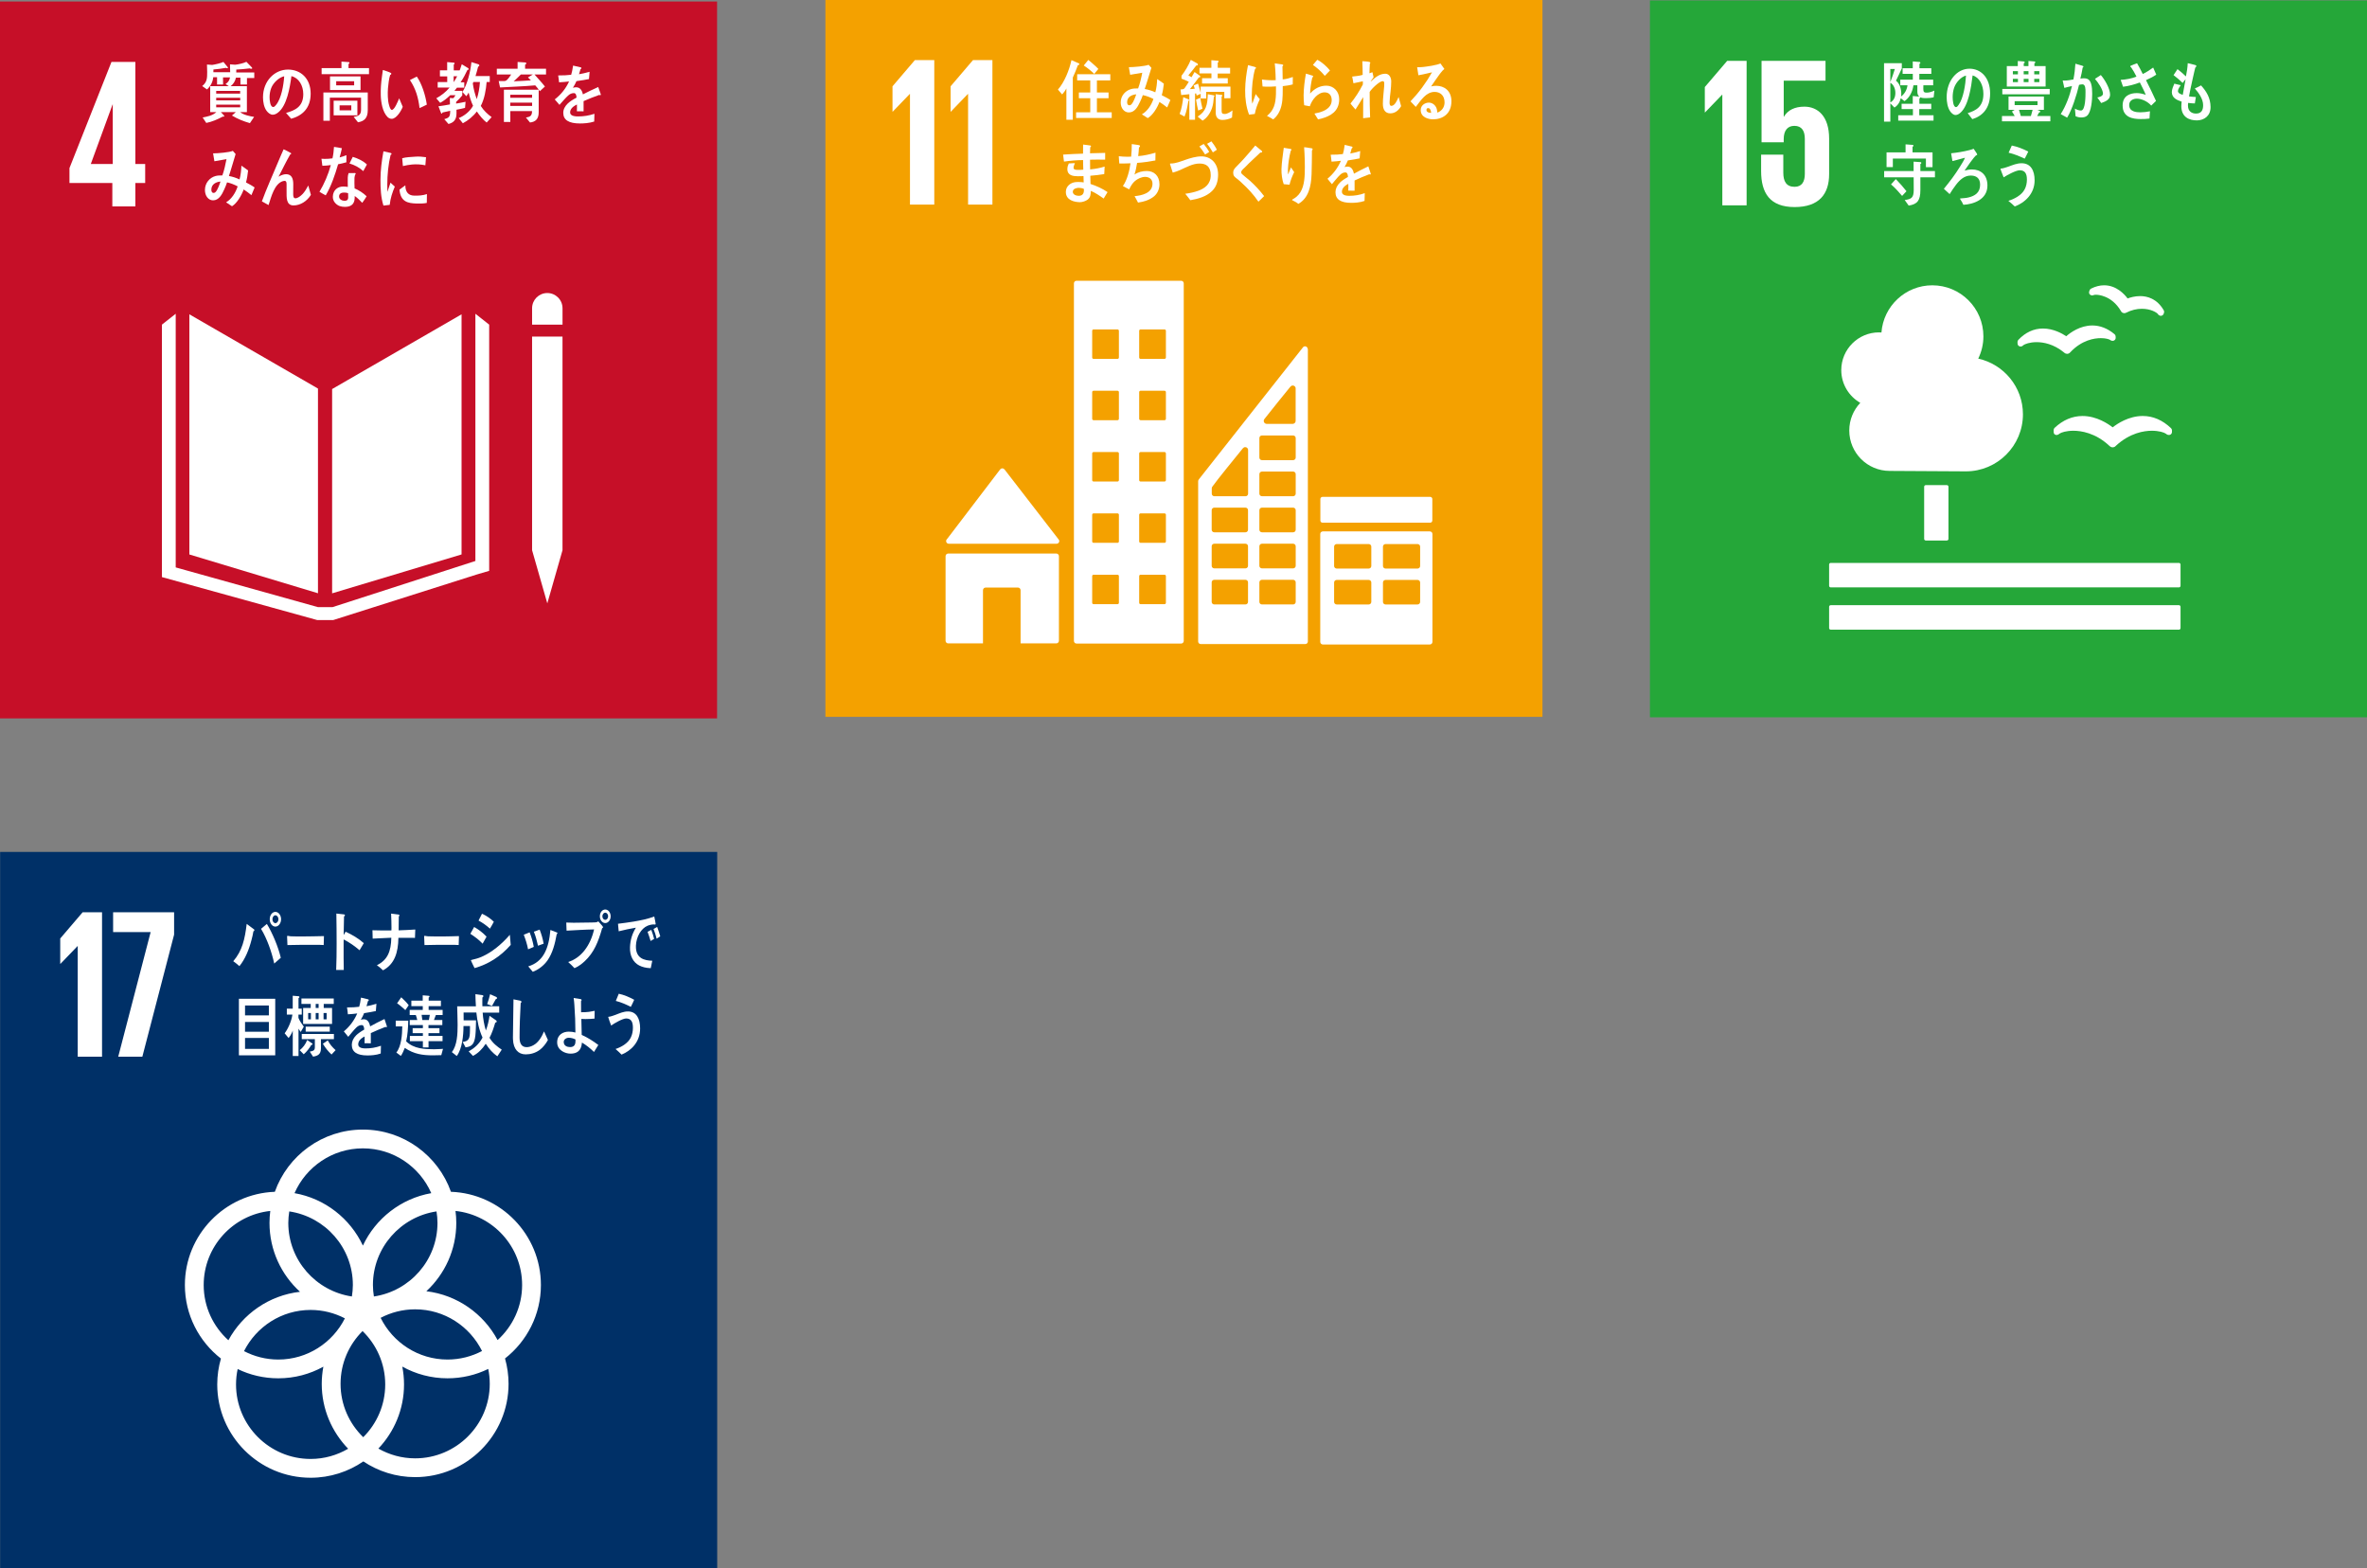 <?xml version="1.0" encoding="UTF-8"?> <!-- Generator: Adobe Illustrator 16.0.0, SVG Export Plug-In . SVG Version: 6.00 Build 0) --> <svg xmlns="http://www.w3.org/2000/svg" xmlns:xlink="http://www.w3.org/1999/xlink" version="1.1" id="レイヤー_1" x="0px" y="0px" width="400px" height="265px" viewBox="0 0 400 265" xml:space="preserve"><rect x="0" y="0" width="400" height="265" fill="#808080" stroke="none"/> <g> <g> <rect x="0" y="0.257" fill="#C60F28" width="121.177" height="121.136"></rect> <polygon fill="#FFFFFF" points="53.735,65.658 32.001,53.114 32.001,93.694 53.735,100.249 "></polygon> <polygon fill="#FFFFFF" points="56.125,65.741 56.125,100.262 77.999,93.689 77.999,53.114 "></polygon> <polygon fill="#FFFFFF" points="90.555,92.974 89.917,92.974 92.49,101.958 95.058,92.974 94.419,92.974 95.058,92.974 95.058,56.871 94.419,56.871 93.782,56.871 93.105,56.871 91.826,56.871 91.194,56.871 90.555,56.871 89.917,56.871 89.917,92.974 "></polygon> <polygon fill="#FFFFFF" points="82.667,54.856 80.336,53.018 80.336,94.794 56.188,102.594 55.071,102.594 54.85,102.594 53.735,102.594 29.694,95.88 29.694,53.018 27.362,54.856 27.362,97.514 53.624,104.782 54.85,104.782 55.071,104.782 56.297,104.782 80.526,97.092 82.667,96.462 "></polygon> <path fill="#FFFFFF" d="M95.06,52.086c0-1.421-1.152-2.57-2.57-2.57c-1.422,0-2.572,1.149-2.572,2.57v2.771h5.143V52.086z"></path> <path fill="#FFFFFF" d="M18.983,34.883h3.893v-3.96h1.658v-3.206h-1.658V10.461h-4.038l-7.098,17.94v2.521h7.243V34.883z M15.342,27.717l3.677-10.049h0.037v10.049H15.342z"></path> <path fill="#FFFFFF" d="M37.687,13.079l0.012,1.208H36.68v-1.242h-0.643c-0.086,0.85-0.477,1.555-1.055,2.07l-0.814-0.571 c0.826-0.67,0.844-1.309,0.844-2.395c0-0.416-0.018-0.83-0.036-1.244l0.88,0.065c0.481-0.065,1.524-0.31,1.899-0.504l0.777,0.942 c0,0.091-0.098,0.123-0.155,0.123c-0.065,0-0.132-0.032-0.191-0.067c-0.7,0.134-1.409,0.213-2.118,0.28 c0,0.155,0,0.303-0.009,0.46h3.422v0.874H37.687z M41.735,13.178v1.108h-1.103v-1.166h-0.758 c-0.123,0.604-0.462,1.122-0.903,1.444h2.753v4.38h-1.132c0.529,0.472,1.689,0.717,2.35,0.807l-0.708,1.056 c-1.047-0.294-2.081-0.707-3.039-1.287c0.21-0.205,0.45-0.36,0.652-0.575h-2.524c0.085,0.104,0.584,0.575,0.584,0.663 c0,0.078-0.075,0.111-0.133,0.111c-0.036,0-0.075-0.01-0.115-0.023c-0.892,0.474-1.831,0.887-2.8,1.077l-0.613-0.918 c0.824-0.169,1.631-0.303,2.318-0.91h-1.041v-4.38h3.152c-0.191-0.109-0.373-0.243-0.556-0.366 c0.614-0.438,0.787-0.842,0.787-1.67c0-0.549-0.012-1.108-0.039-1.658l0.884,0.067c0.468-0.045,1.409-0.245,1.888-0.492 l0.883,0.907c0.037,0.044,0.104,0.1,0.104,0.167c0,0.091-0.125,0.102-0.173,0.102c-0.086,0-0.172-0.023-0.25-0.067 c-0.757,0.091-1.516,0.169-2.272,0.201c0,0.167,0,0.326-0.007,0.493h3.046v0.93H41.735z M40.584,15.362h-4.049v0.457h4.049V15.362 z M40.592,16.527h-4.057v0.438h4.057V16.527z M40.592,17.68h-4.057v0.448h4.057V17.68z"></path> <path fill="#FFFFFF" d="M49.198,20.066c-0.298-0.324-0.564-0.673-0.86-0.985c1.514-0.426,2.913-1.041,2.913-3.171 c0-1.442-0.746-2.753-2.003-3.044c-0.26,1.938-0.768,5.019-2.273,6.159c-0.278,0.213-0.556,0.358-0.891,0.358 c-0.395,0-0.777-0.314-1.027-0.649c-0.45-0.605-0.613-1.511-0.613-2.297c0-2.744,1.946-4.682,4.229-4.682 c2.109,0,3.826,1.466,3.826,4.077C52.498,18.272,51.096,19.552,49.198,20.066 M45.824,14.904 c-0.183,0.481-0.268,1.006-0.268,1.533c0,0.46,0.085,1.647,0.622,1.647c0.193,0,0.354-0.214,0.471-0.358 c0.901-1.075,1.284-3.372,1.379-4.839C47.167,13.067,46.178,13.963,45.824,14.904"></path> <path fill="#FFFFFF" d="M54.351,12.529v-1.021h3.353v-1.097l1.201,0.08c0.068,0,0.153,0.033,0.153,0.135 c0,0.088-0.096,0.167-0.162,0.19v0.691h3.462v1.021H54.351z M60.496,20.662l-0.729-0.91c0.671-0.134,1.247-0.223,1.247-1.196 v-2.052h-5.273v3.899h-1.092v-4.771h7.498v3.001C62.147,19.943,61.559,20.493,60.496,20.662 M55.768,12.91h5.159v2.296h-5.159 V12.91z M56.383,17.009h4.011v2.476h-4.011V17.009z M59.847,13.725h-3.033v0.698h3.033V13.725z M59.365,17.805H57.39v0.839h1.975 V17.805z"></path> <path fill="#FFFFFF" d="M66.218,20.078c-0.278,0.009-0.54-0.118-0.747-0.326c-0.828-0.852-1.092-2.457-1.125-3.689 c-0.028-1.03,0.048-2.063,0.193-3.076c0.048-0.393,0.095-0.774,0.159-1.158c0.303,0.083,1.104,0.342,1.358,0.502 c0.039,0.022,0.068,0.064,0.07,0.122c0.003,0.121-0.111,0.192-0.196,0.218c-0.193,0.575-0.319,1.632-0.369,2.261 c-0.047,0.474-0.033,0.942-0.021,1.425c0.014,0.49,0.087,1.029,0.234,1.496c0.063,0.208,0.209,0.723,0.449,0.716 c0.461-0.014,1.034-1.495,1.234-1.952l0.604,1.431C67.777,18.793,66.977,20.057,66.218,20.078 M70.9,18.26 c-0.213-1.798-0.654-3.277-1.625-4.729c0.398-0.189,0.766-0.411,1.163-0.591c0.859,1.229,1.469,3.187,1.692,4.74 C71.724,17.891,71.316,18.079,70.9,18.26"></path> <path fill="#FFFFFF" d="M79.002,11.802c-0.345,0.726-0.722,1.454-1.168,2.105h0.621v0.906h-1.229 c-0.143,0.179-0.276,0.358-0.431,0.537h1.323v0.771c-0.324,0.395-0.663,0.765-1.035,1.101v0.279 c0.526-0.088,1.063-0.179,1.592-0.303l-0.087,1.03c-0.479,0.136-0.968,0.212-1.447,0.312v0.661c0,1.067-0.519,1.536-1.353,1.749 l-0.709-0.817c0.825-0.234,0.997-0.393,0.997-1.411c-0.432,0.1-0.873,0.19-1.305,0.29c-0.008,0.068-0.068,0.189-0.134,0.189 c-0.059,0-0.087-0.042-0.105-0.1l-0.44-1.14c0.649-0.08,1.303-0.194,1.945-0.316c0-0.356-0.019-0.729-0.019-1.089l0.587,0.037 c0.134-0.148,0.256-0.314,0.362-0.505h-0.883c-0.517,0.516-1.083,0.953-1.697,1.288l-0.66-0.763c0.823-0.458,1.6-1.04,2.243-1.813 h-2.005v-0.931h1.611V12.91h-1.235v-1.028h1.227v-1.39l1.141,0.102c0.057,0,0.114,0.033,0.114,0.109 c0,0.093-0.078,0.17-0.143,0.204v0.985h1.385l-0.656,0.647c0.24-0.548,0.46-1.096,0.631-1.681l1.048,0.641 c0.056,0.032,0.112,0.088,0.112,0.18C79.202,11.802,79.069,11.812,79.002,11.802 M76.662,12.889v0.995 c0.211-0.312,0.413-0.651,0.595-0.995H76.662z M82.242,20.705c-0.556-0.4-1.256-1.252-1.659-1.869 c-0.63,0.83-1.504,1.545-2.366,1.992l-0.7-0.871c0.931-0.37,1.888-1.109,2.425-2.084c-0.335-0.706-0.564-1.457-0.746-2.229 c-0.116,0.213-0.242,0.424-0.386,0.615l-0.661-0.714c0.835-1.302,1.361-3.451,1.517-5.053l1.216,0.381 c0.067,0.021,0.126,0.111,0.126,0.188c0,0.102-0.143,0.192-0.212,0.215c-0.133,0.527-0.277,1.063-0.439,1.579h2.407v0.998h-0.527 c-0.106,1.32-0.377,2.898-0.989,4.043c0.48,0.783,1.142,1.389,1.832,1.894L82.242,20.705z M80,13.852l-0.098,0.247 c0.117,0.918,0.356,1.801,0.664,2.651c0.304-0.918,0.477-1.913,0.536-2.898H80z"></path> <path fill="#FFFFFF" d="M90.326,12.585c0.584,0.684,1.206,1.322,1.762,2.036l-0.861,0.787c-0.25-0.348-0.489-0.683-0.779-0.985 c-1.975,0.179-3.958,0.233-5.944,0.356l-0.23-1.085h0.989c0.133,0,0.268-0.058,0.373-0.157c0.289-0.257,0.519-0.628,0.75-0.952 h-2.428V11.62h3.51v-1.15l1.351,0.088c0.068,0,0.115,0.08,0.115,0.159c0,0.099-0.134,0.19-0.199,0.222v0.682h3.539v0.966H90.326z M89.566,20.696l-0.691-0.831c0.643-0.111,1.037-0.233,1.037-1.097h-3.673v1.838h-1.083v-5.445h5.878v3.83 C91.034,20.112,90.477,20.606,89.566,20.696 M86.229,16.011v0.506h3.683l0.011-0.506H86.229z M89.922,17.345h-3.693v0.55h3.693 V17.345z M88.022,12.585c-0.404,0.38-0.785,0.805-1.217,1.153c0.969-0.032,1.945-0.102,2.913-0.157 c-0.172-0.157-0.335-0.335-0.496-0.503c0.277-0.155,0.555-0.314,0.824-0.493H88.022z"></path> <path fill="#FFFFFF" d="M101.418,16.092c-0.046,0-0.095-0.023-0.141-0.056c-0.692,0.233-2.024,0.763-2.657,1.052v1.725 l-1.132-0.012c0.011-0.153,0.011-0.322,0.011-0.514v-0.626c-0.768,0.358-1.152,0.817-1.152,1.331c0,0.449,0.442,0.683,1.313,0.683 c0.949,0,1.813-0.121,2.793-0.446l-0.038,1.31c-0.845,0.277-1.776,0.324-2.407,0.324c-1.881,0-2.822-0.591-2.822-1.792 c0-0.582,0.271-1.117,0.788-1.612c0.325-0.301,0.815-0.627,1.457-0.962c-0.018-0.506-0.173-0.763-0.45-0.763 c-0.355,0-0.682,0.134-0.987,0.427c-0.193,0.179-0.44,0.414-0.738,0.759c-0.355,0.396-0.577,0.664-0.71,0.8 c-0.173-0.205-0.44-0.506-0.798-0.92c1.077-0.842,1.883-1.858,2.419-3.035c-0.509,0.065-1.075,0.113-1.688,0.146 c-0.038-0.427-0.098-0.817-0.154-1.164c0.899,0,1.641-0.034,2.195-0.113c0.115-0.326,0.221-0.842,0.326-1.549l1.295,0.295 c0.075,0.02,0.114,0.065,0.114,0.133c0,0.066-0.045,0.124-0.152,0.168c-0.049,0.19-0.134,0.483-0.258,0.861 c0.44-0.056,1.093-0.223,1.792-0.412l-0.106,1.229c-0.526,0.113-1.235,0.226-2.117,0.349c-0.136,0.337-0.355,0.751-0.597,1.121 c0.23-0.068,0.423-0.078,0.546-0.078c0.586,0,0.971,0.393,1.142,1.197c0.768-0.402,1.641-0.816,2.59-1.243l0.44,1.254 C101.535,16.047,101.499,16.092,101.418,16.092"></path> <path fill="#FFFFFF" d="M42.485,32.979c-0.424-0.336-0.854-0.686-1.304-0.964c-0.375,1.035-1.133,2.325-1.975,2.836l-0.997-0.663 c0.91-0.536,1.582-1.568,1.955-2.695c-0.576-0.301-1.181-0.546-1.793-0.677c-0.134,0.397-0.289,0.792-0.462,1.165 c-0.412,0.928-0.93,1.871-1.908,1.871c-0.804,0-1.369-0.778-1.369-1.744c0-1.234,0.845-2.105,1.772-2.36 c0.385-0.105,0.785-0.113,1.169-0.105c0.271-0.696,0.565-1.985,0.702-2.753l-2.044,0.358l-0.221-1.337h0.107 c0.671,0,2.665-0.162,3.229-0.419c0.146,0.189,0.308,0.361,0.472,0.537c-0.202,0.709-0.423,1.405-0.634,2.112 c-0.164,0.538-0.316,1.073-0.5,1.596c0.615,0.117,1.219,0.301,1.795,0.584c0.202-0.746,0.286-1.549,0.316-2.328 c0.384,0.266,0.765,0.522,1.132,0.812c-0.076,0.688-0.173,1.37-0.355,2.024c0.487,0.254,0.987,0.511,1.457,0.849 C42.859,32.108,42.676,32.55,42.485,32.979 M35.716,32.05c0,0.291,0.104,0.547,0.362,0.547c0.174,0,0.289-0.071,0.403-0.209 c0.308-0.35,0.624-1.232,0.776-1.711C36.588,30.739,35.716,31.074,35.716,32.05"></path> <path fill="#FFFFFF" d="M49.608,34.712c-1.275,0-1.18-1.361-1.18-2.419v-1.046c0-0.312,0.008-0.687-0.347-0.687 c-0.087,0-0.173,0.022-0.258,0.044c-1.439,0.419-1.985,2.646-2.438,4.05c-0.381-0.21-0.754-0.418-1.129-0.629 c0.393-1.092,0.834-2.149,1.285-3.222c0.506-1.19,1.004-2.396,1.523-3.587c0.289-0.661,0.556-1.335,0.863-1.987 c0.355,0.167,0.882,0.41,1.209,0.621c0.036,0.02,0.065,0.055,0.065,0.11c0,0.086-0.086,0.141-0.161,0.141 c-0.643,1.115-1.218,2.298-1.803,3.442c-0.058,0.111-0.114,0.211-0.174,0.311c0.393-0.22,0.835-0.419,1.276-0.419 c0.929,0,1.219,0.714,1.219,1.676c0,0.575-0.011,1.137-0.011,1.71c0,0.289,0.038,0.687,0.364,0.687 c0.422,0,0.902-0.397,1.208-0.708c0.391-0.406,0.701-0.938,0.978-1.455c0.153,0.531,0.305,1.049,0.442,1.578 C51.9,33.992,50.748,34.712,49.608,34.712"></path> <path fill="#FFFFFF" d="M58.534,27.423c-0.47,0.134-0.93,0.247-1.399,0.334c-0.498,1.727-1.19,3.766-2.091,5.254 c-0.357-0.179-0.713-0.392-1.056-0.603c0.815-1.367,1.486-2.925,1.919-4.516c-0.47,0.079-0.951,0.111-1.43,0.121 c-0.049-0.39-0.105-0.781-0.154-1.186c0.174,0.023,0.347,0.023,0.528,0.023c0.441,0,0.891-0.023,1.334-0.091 c0.143-0.626,0.22-1.288,0.258-1.935c0.452,0.065,0.894,0.121,1.335,0.223c-0.115,0.515-0.229,1.042-0.384,1.556 c0.393-0.088,0.769-0.244,1.151-0.383C58.545,26.618,58.534,27.02,58.534,27.423 M61.214,34.274 c-0.397-0.414-0.802-0.838-1.272-1.154c0.006,0.125,0,0.247-0.004,0.368c-0.042,1.156-0.791,1.469-1.656,1.469 c-0.308,0-0.612-0.042-0.908-0.145c-0.575-0.226-1.159-0.807-1.129-1.591c0.042-1.13,0.85-1.701,1.751-1.701 c0.259,0,0.527,0.02,0.784,0.065c-0.009-0.525-0.026-1.053-0.009-1.579c0.011-0.268,0.047-0.503,0.144-0.762h0.864 c0.057,0,0.336-0.045,0.332,0.09c0,0.022-0.001,0.034-0.012,0.046c-0.121,0.199-0.188,0.446-0.197,0.683 c-0.021,0.593-0.005,1.174,0.021,1.77c0.692,0.278,1.479,0.795,2.032,1.333C61.721,33.547,61.478,33.927,61.214,34.274 M58.829,32.66c-0.207-0.097-0.448-0.122-0.688-0.122c-0.363,0-0.82,0.112-0.839,0.638c-0.02,0.518,0.529,0.752,0.905,0.752 c0.353,0,0.616-0.079,0.633-0.561C58.848,33.133,58.837,32.896,58.829,32.66 M61.392,28.914c-0.672-0.615-1.507-1.052-2.334-1.287 l0.557-1.119c0.826,0.245,1.718,0.647,2.391,1.287L61.392,28.914z"></path> <path fill="#FFFFFF" d="M65.857,34.618c-0.352,0.033-0.698,0.079-1.058,0.123c-0.435-1.374-0.503-2.861-0.503-4.318 c0-1.627,0.213-3.264,0.503-4.858l0.844,0.194c0.125,0.036,0.29,0.046,0.416,0.105c0.059,0.02,0.107,0.056,0.107,0.146 c0,0.09-0.087,0.147-0.155,0.147c-0.388,1.597-0.562,3.394-0.562,5.042c0,0.413,0.02,0.815,0.02,1.229 c0.175-0.518,0.339-1.043,0.521-1.561c0.244,0.218,0.487,0.446,0.728,0.666C66.292,32.551,65.983,33.467,65.857,34.618 M72.125,34.29c-0.534,0.116-1.231,0.115-1.77,0.098c-1.386-0.042-2.676-0.264-2.845-2.345c0.327-0.24,0.653-0.496,0.988-0.728 c0.003,1.182,0.562,1.713,1.465,1.742c0.713,0.021,1.499-0.022,2.184-0.261C72.14,33.293,72.133,33.784,72.125,34.29 M71.883,27.931c-0.747-0.157-1.484-0.199-2.245-0.135c-0.522,0.042-1.038,0.146-1.552,0.266c-0.041-0.409-0.068-0.916-0.12-1.326 c0.724-0.198,1.459-0.198,2.198-0.261c0.61-0.051,1.22,0.005,1.829,0.09C71.958,27.018,71.931,27.48,71.883,27.931"></path> </g> <g> <rect x="139.486" y="0" fill="#F4A100" width="121.176" height="121.134"></rect> <path fill="#FFFFFF" d="M160.332,91.882h0.188h18.04c0.246,0,0.447-0.201,0.447-0.449c0-0.113-0.047-0.217-0.118-0.296 l-0.025-0.027l-9.067-11.729l-0.088-0.095c-0.083-0.092-0.2-0.147-0.33-0.147c-0.113,0-0.215,0.048-0.294,0.115l-0.056,0.062 l-0.085,0.097l-8.847,11.604l-0.137,0.167c-0.048,0.071-0.076,0.157-0.076,0.249C159.883,91.681,160.084,91.882,160.332,91.882"></path> <path fill="#FFFFFF" d="M178.504,93.537h-18.266c-0.245,0-0.446,0.199-0.446,0.446v14.288c0,0.246,0.201,0.447,0.446,0.447h5.879 v-8.987c0-0.249,0.2-0.446,0.448-0.446h5.457c0.247,0,0.446,0.197,0.446,0.446v8.987h6.035c0.245,0,0.446-0.201,0.446-0.447 V93.983C178.951,93.736,178.75,93.537,178.504,93.537"></path> <path fill="#FFFFFF" d="M241.628,89.797H223.55c-0.245,0-0.441,0.189-0.441,0.43v18.245c0,0.238,0.196,0.431,0.441,0.431h18.078 c0.245,0,0.441-0.192,0.441-0.431V90.227C242.07,89.987,241.874,89.797,241.628,89.797 M231.737,101.708 c0,0.24-0.197,0.433-0.441,0.433h-5.402c-0.245,0-0.442-0.192-0.442-0.433v-3.278c0-0.242,0.197-0.434,0.442-0.434h5.402 c0.244,0,0.441,0.191,0.441,0.434V101.708z M231.737,95.645c0,0.237-0.197,0.43-0.441,0.43h-5.402 c-0.245,0-0.442-0.192-0.442-0.43v-3.282c0-0.236,0.197-0.43,0.442-0.43h5.402c0.244,0,0.441,0.193,0.441,0.43V95.645z M239.99,101.708c0,0.24-0.194,0.433-0.442,0.433h-5.399c-0.245,0-0.441-0.192-0.441-0.433v-3.278 c0-0.242,0.196-0.434,0.441-0.434h5.399c0.248,0,0.442,0.191,0.442,0.434V101.708z M239.99,95.645c0,0.237-0.194,0.43-0.442,0.43 h-5.399c-0.245,0-0.441-0.192-0.441-0.43v-3.282c0-0.236,0.196-0.43,0.441-0.43h5.399c0.248,0,0.442,0.193,0.442,0.43V95.645z"></path> <path fill="#FFFFFF" d="M199.606,47.443h-17.689c-0.239,0-0.435,0.192-0.435,0.435v60.434c0,0.237,0.195,0.432,0.435,0.432h17.689 c0.236,0,0.436-0.194,0.436-0.432V47.877C200.042,47.635,199.842,47.443,199.606,47.443 M189.083,101.858 c0,0.127-0.105,0.233-0.232,0.233h-4.05c-0.129,0-0.233-0.106-0.233-0.233v-4.512c0-0.129,0.104-0.229,0.233-0.229h4.05 c0.127,0,0.232,0.101,0.232,0.229V101.858z M189.083,91.494c0,0.132-0.105,0.233-0.232,0.233h-4.05 c-0.129,0-0.233-0.102-0.233-0.233v-4.508c0-0.134,0.104-0.233,0.233-0.233h4.05c0.127,0,0.232,0.1,0.232,0.233V91.494z M189.083,81.133c0,0.13-0.105,0.233-0.232,0.233h-4.05c-0.129,0-0.233-0.104-0.233-0.233v-4.512c0-0.129,0.104-0.233,0.233-0.233 h4.05c0.127,0,0.232,0.104,0.232,0.233V81.133z M189.083,70.772c0,0.128-0.105,0.231-0.232,0.231h-4.05 c-0.129,0-0.233-0.104-0.233-0.231v-4.514c0-0.129,0.104-0.229,0.233-0.229h4.05c0.127,0,0.232,0.1,0.232,0.229V70.772z M189.083,60.411c0,0.127-0.105,0.231-0.232,0.231h-4.05c-0.129,0-0.233-0.104-0.233-0.231v-4.513 c0-0.129,0.104-0.232,0.233-0.232h4.05c0.127,0,0.232,0.104,0.232,0.232V60.411z M197.026,101.858 c0,0.127-0.104,0.233-0.233,0.233h-4.05c-0.129,0-0.232-0.106-0.232-0.233v-4.512c0-0.129,0.104-0.229,0.232-0.229h4.05 c0.129,0,0.233,0.101,0.233,0.229V101.858z M197.026,91.494c0,0.132-0.104,0.233-0.233,0.233h-4.05 c-0.129,0-0.232-0.102-0.232-0.233v-4.508c0-0.134,0.104-0.233,0.232-0.233h4.05c0.129,0,0.233,0.1,0.233,0.233V91.494z M197.026,81.133c0,0.13-0.104,0.233-0.233,0.233h-4.05c-0.129,0-0.232-0.104-0.232-0.233v-4.512c0-0.129,0.104-0.233,0.232-0.233 h4.05c0.129,0,0.233,0.104,0.233,0.233V81.133z M197.026,70.772c0,0.128-0.104,0.231-0.233,0.231h-4.05 c-0.129,0-0.232-0.104-0.232-0.231v-4.514c0-0.129,0.104-0.229,0.232-0.229h4.05c0.129,0,0.233,0.1,0.233,0.229V70.772z M197.026,60.411c0,0.127-0.104,0.231-0.233,0.231h-4.05c-0.129,0-0.232-0.104-0.232-0.231v-4.513 c0-0.129,0.104-0.232,0.232-0.232h4.05c0.129,0,0.233,0.104,0.233,0.232V60.411z"></path> <path fill="#FFFFFF" d="M242.049,87.959c0,0.205-0.162,0.365-0.362,0.365h-18.195c-0.201,0-0.364-0.16-0.364-0.365v-3.636 c0-0.201,0.163-0.363,0.364-0.363h18.195c0.2,0,0.362,0.162,0.362,0.363V87.959z"></path> <path fill="#FFFFFF" d="M220.974,58.855c-0.06-0.194-0.231-0.337-0.446-0.337c-0.095,0-0.176,0.034-0.25,0.085 c-0.014,0.005-0.023,0.012-0.034,0.021l-0.15,0.188l-17.386,22.047l-0.079,0.106c-0.091,0.089-0.148,0.209-0.152,0.345v0.028 v27.065c0,0.236,0.193,0.429,0.435,0.429h17.673c0.238,0,0.433-0.192,0.433-0.429V59.038 C221.016,58.971,221,58.911,220.974,58.855 M213.654,70.83l0.124-0.156c1.189-1.526,3.194-3.993,4.172-5.191l0.127-0.152 c0.093-0.113,0.233-0.186,0.391-0.186c0.241,0,0.435,0.176,0.483,0.406v0.195v0.157v5.225c0,0.267-0.215,0.485-0.482,0.497 c-0.008,0-0.015,0.003-0.021,0.003c-0.009,0-0.014-0.003-0.022-0.003h-4.13h-0.214c-0.009,0-0.016,0.003-0.021,0.003 c-0.009,0-0.016-0.003-0.024-0.003c-0.267-0.012-0.479-0.23-0.479-0.497C213.556,71.016,213.591,70.914,213.654,70.83 M210.904,101.704c0,0.242-0.193,0.434-0.435,0.434h-5.271c-0.241,0-0.435-0.191-0.435-0.434v-3.297 c0-0.24,0.193-0.433,0.435-0.433h5.271c0.241,0,0.435,0.192,0.435,0.433V101.704z M210.904,95.61c0,0.238-0.193,0.432-0.435,0.432 h-5.271c-0.241,0-0.435-0.193-0.435-0.432v-3.3c0-0.239,0.193-0.433,0.435-0.433h5.271c0.241,0,0.435,0.193,0.435,0.433V95.61z M210.904,89.513c0,0.238-0.193,0.434-0.435,0.434h-5.271c-0.241,0-0.435-0.195-0.435-0.434v-3.3c0-0.239,0.193-0.432,0.435-0.432 h5.271c0.241,0,0.435,0.192,0.435,0.432V89.513z M210.917,76.157v0.158v7.107c0,0.24-0.196,0.434-0.432,0.434h-5.271 c-0.244,0-0.437-0.193-0.437-0.434v-0.876v-0.037c0.002-0.058,0.012-0.111,0.034-0.162c0.007-0.018,0.008-0.024,0.025-0.05 c0.01-0.021,0.023-0.04,0.037-0.057c0.014-0.022,0.035-0.048,0.051-0.071c0.673-0.964,3.716-4.708,4.992-6.274l0.128-0.153 c0.093-0.111,0.23-0.185,0.389-0.185c0.242,0,0.435,0.176,0.482,0.403V76.157z M218.962,101.704c0,0.242-0.196,0.434-0.431,0.434 h-5.273c-0.241,0-0.435-0.191-0.435-0.434v-3.297c0-0.24,0.193-0.433,0.435-0.433h5.273c0.234,0,0.431,0.192,0.431,0.433V101.704z M218.962,95.61c0,0.238-0.196,0.432-0.431,0.432h-5.273c-0.241,0-0.435-0.193-0.435-0.432v-3.3c0-0.239,0.193-0.433,0.435-0.433 h5.273c0.234,0,0.431,0.193,0.431,0.433V95.61z M218.962,89.513c0,0.238-0.196,0.434-0.431,0.434h-5.273 c-0.241,0-0.435-0.195-0.435-0.434v-3.3c0-0.239,0.193-0.432,0.435-0.432h5.273c0.234,0,0.431,0.192,0.431,0.432V89.513z M218.962,83.417c0,0.238-0.196,0.432-0.431,0.432h-5.273c-0.241,0-0.435-0.193-0.435-0.432V80.12 c0-0.241,0.193-0.435,0.435-0.435h5.273c0.234,0,0.431,0.193,0.431,0.435V83.417z M218.962,77.321 c0,0.238-0.196,0.434-0.431,0.434h-5.273c-0.241,0-0.435-0.195-0.435-0.434v-3.3c0-0.24,0.193-0.434,0.435-0.434h5.273 c0.234,0,0.431,0.193,0.431,0.434V77.321z"></path> <polygon fill="#FFFFFF" points="150.824,14.585 150.824,18.87 150.858,18.87 153.742,15.879 153.777,15.879 153.777,34.575 157.885,34.575 157.885,10.152 154.607,10.152 "></polygon> <polygon fill="#FFFFFF" points="160.642,14.585 160.642,18.87 160.678,18.87 163.562,15.879 163.596,15.879 163.596,34.575 167.708,34.575 167.708,10.152 164.427,10.152 "></polygon> <path fill="#FFFFFF" d="M182.148,11.023c-0.252,0.717-0.546,1.399-0.855,2.084v7.123h-1.084v-5.286 c-0.181,0.37-0.458,0.717-0.719,1.019l-0.708-0.829c1.084-1.23,1.917-3.271,2.282-4.972l1.235,0.536 c0.05,0.023,0.099,0.069,0.099,0.135C182.398,10.957,182.224,11.013,182.148,11.023 M181.85,19.939v-0.963h2.394v-2.375h-1.925 v-0.974h1.925v-2.041h-2.213v-1.039h5.601v1.039h-2.264v2.041h1.967v0.974h-1.967v2.375h2.502v0.963H181.85z M184.917,12.492 c-0.546-0.539-1.14-1.02-1.773-1.423l0.766-0.941c0.318,0.235,0.626,0.516,0.924,0.784c0.267,0.234,0.535,0.47,0.777,0.738 L184.917,12.492z"></path> <path fill="#FFFFFF" d="M197.241,18.159c-0.423-0.325-0.854-0.661-1.304-0.93c-0.373,0.994-1.131,2.24-1.976,2.732l-0.996-0.64 c0.909-0.514,1.584-1.512,1.956-2.597c-0.575-0.293-1.18-0.526-1.794-0.651c-0.134,0.381-0.289,0.763-0.46,1.121 C192.255,18.09,191.737,19,190.761,19c-0.807,0-1.373-0.753-1.373-1.682c0-1.188,0.844-2.025,1.773-2.272 c0.384-0.102,0.786-0.113,1.17-0.102c0.269-0.673,0.566-1.914,0.7-2.654l-2.043,0.347l-0.221-1.289h0.106 c0.671,0,2.666-0.158,3.232-0.402c0.144,0.18,0.308,0.349,0.47,0.516c-0.201,0.682-0.425,1.356-0.633,2.038 c-0.165,0.516-0.317,1.029-0.498,1.535c0.611,0.111,1.217,0.291,1.792,0.56c0.201-0.717,0.287-1.489,0.319-2.238 c0.38,0.257,0.764,0.502,1.127,0.781c-0.075,0.662-0.172,1.323-0.354,1.949c0.488,0.247,0.989,0.494,1.457,0.818 C197.615,17.318,197.433,17.745,197.241,18.159 M190.473,17.262c0,0.281,0.104,0.526,0.362,0.526c0.172,0,0.289-0.066,0.405-0.201 c0.305-0.335,0.621-1.188,0.774-1.646C191.344,15.997,190.473,16.323,190.473,17.262"></path> <path fill="#FFFFFF" d="M200.821,17.079c-0.15,0.882-0.308,1.808-0.652,2.614l-0.823-0.443c0.323-0.793,0.521-1.962,0.614-2.834 l0.924,0.387c0.038,0.012,0.063,0.066,0.063,0.108C200.947,17,200.883,17.056,200.821,17.079 M206.895,16.603v-1.081h-3.064v1.115 h-0.93v-0.784l-0.675,0.297c-0.035-0.12-0.071-0.252-0.1-0.375l-0.176,0.033v4.425h-0.964V15.92 c-0.455,0.032-0.92,0.084-1.374,0.142l-0.118-0.947c0.148,0,0.314-0.022,0.465-0.056c0.118-0.032,0.164-0.078,0.246-0.188 c0.252-0.332,0.465-0.697,0.69-1.047c-0.409-0.188-0.809-0.397-1.232-0.53v-0.496c0.608-0.772,1.173-1.733,1.572-2.681 l0.999,0.551c0.076,0.045,0.204,0.101,0.204,0.218c0,0.189-0.176,0.189-0.284,0.179c-0.438,0.563-0.862,1.137-1.334,1.665 c0.175,0.112,0.358,0.201,0.536,0.321c0.175-0.285,0.342-0.586,0.509-0.882l0.871,0.615c0.046,0.037,0.093,0.079,0.093,0.157 c0,0.152-0.146,0.144-0.238,0.144c-0.502,0.662-0.976,1.347-1.501,1.974c0.267-0.01,0.542-0.022,0.812-0.066 c-0.065-0.189-0.103-0.385-0.186-0.561l0.744-0.3c0.165,0.518,0.294,1.048,0.439,1.578v-1.07h5.036v1.963H206.895z M202.478,18.676c-0.141-0.605-0.261-1.223-0.362-1.842l0.714-0.308c0.11,0.617,0.231,1.244,0.38,1.851L202.478,18.676z M205.128,16.381c-0.047,0.619-0.102,1.25-0.297,1.832c-0.307,0.916-0.862,1.721-1.606,2.174l-0.833-0.683 c1.428-0.895,1.66-1.976,1.717-3.784l1,0.186c0.056,0.011,0.13,0.044,0.13,0.134C205.239,16.307,205.172,16.36,205.128,16.381 M205.776,12.424v0.795h1.706v0.892h-4.348v-0.892h1.587v-0.809h-2.021v-0.957h2.009v-1.28l1.078,0.087 c0.062,0,0.147,0.045,0.147,0.132c0,0.091-0.086,0.155-0.147,0.177v0.885h2.092v0.971H205.776z M208.204,19.858 c-0.473,0.275-1.104,0.409-1.631,0.409c-0.685,0-1.131-0.387-1.131-1.247v-3.1l0.983,0.109c0.054,0.011,0.147,0.032,0.147,0.12 c0,0.078-0.074,0.134-0.131,0.157v2.273c0,0.537,0.066,0.681,0.538,0.681c0.397,0,0.974-0.342,1.297-0.606L208.204,19.858z"></path> <path fill="#FFFFFF" d="M212.046,19.256c-0.319,0.051-0.645,0.088-0.962,0.118c-0.499-1.268-0.685-2.753-0.666-4.131 c0.017-1.433,0.199-2.854,0.485-4.239c0.285,0.069,0.583,0.147,0.87,0.229c0.124,0.033,0.256,0.058,0.37,0.113 c0.06,0.023,0.117,0.045,0.115,0.12c-0.002,0.088-0.088,0.15-0.164,0.17c-0.405,1.461-0.536,2.958-0.556,4.488 c-0.006,0.445-0.011,0.955,0.096,1.401c0.191-0.539,0.379-1.092,0.57-1.633c0.215,0.306,0.442,0.602,0.688,0.878 C212.528,17.546,212.201,18.399,212.046,19.256 M216.773,14.555c0.005,0.488,0.005,0.978-0.014,1.463 c-0.023,0.608-0.056,1.218-0.204,1.809c-0.217,0.936-0.682,1.802-1.403,2.348c-0.347-0.205-0.683-0.428-1.043-0.592 c1.188-0.957,1.452-2.099,1.512-3.647c0.015-0.445,0.013-0.888,0.01-1.338c-0.58,0.046-1.153,0.067-1.728,0.046 c-0.183-0.007-0.365-0.023-0.546-0.032c-0.044-0.394-0.066-0.784-0.099-1.177c0.409,0.058,0.828,0.097,1.239,0.112 c0.365,0.015,0.722,0.017,1.085-0.004c0.006-0.617-0.049-1.228-0.074-1.837c-0.015-0.326-0.042-0.666-0.086-1.001 c0.306,0.054,0.61,0.089,0.916,0.132c0.124,0.014,0.268,0.021,0.383,0.066c0.065,0.014,0.133,0.048,0.13,0.136 c-0.004,0.074-0.073,0.14-0.13,0.16c0.001,0.735,0.038,1.478,0.04,2.214c0.576-0.032,1.156-0.219,1.713-0.401 c0.012,0.411-0.024,0.837-0.011,1.248C217.922,14.414,217.334,14.5,216.773,14.555"></path> <path fill="#FFFFFF" d="M223.328,20.034c-0.194,0.056-0.384,0.097-0.589,0.141c-0.091-0.169-0.599-0.96-0.599-0.96 c0-0.034,0.039-0.043,0.058-0.043c0.492-0.088,0.95-0.202,1.427-0.41c0.691-0.305,1.408-0.843,1.42-1.809 c0.011-0.86-0.451-1.337-1.183-1.347c-1.119-0.013-2.143,1.193-2.513,2.353c-0.314-0.057-0.639-0.13-0.957-0.177 c-0.07-0.573-0.1-1.137-0.093-1.706c0.018-1.22,0.175-2.45,0.389-3.633l1.112,0.338c0.055,0.011,0.112,0.057,0.112,0.134 c-0.002,0.09-0.092,0.157-0.146,0.178c-0.203,0.894-0.352,1.81-0.37,2.718c0.768-0.876,1.704-1.345,2.786-1.333 c1.139,0.018,2.148,0.924,2.13,2.324C226.29,18.84,224.81,19.617,223.328,20.034 M223.878,12.817 c-0.594-0.726-1.27-1.338-2.01-1.84c0.253-0.286,0.488-0.587,0.738-0.874c0.746,0.354,1.598,1.126,2.146,1.806 C224.452,12.207,224.167,12.519,223.878,12.817"></path> <path fill="#FFFFFF" d="M234.94,19.155c-0.861,0-1.249-0.649-1.249-1.602c0-0.997,0.154-1.98,0.222-2.979 c0.01-0.146,0.01-0.303,0.01-0.448c0-0.213-0.028-0.414-0.257-0.414c-0.556,0-1.888,1.288-2.206,1.828 c0,1.419,0.017,2.877,0.076,4.3l-1.179,0.134c0-1.177,0.009-2.374,0.009-3.562c-0.423,0.717-0.872,1.398-1.302,2.094 c-0.299-0.314-0.56-0.672-0.847-1.008c0.796-0.976,1.496-2.06,2.091-3.227v-0.537c-0.537,0.102-1.055,0.246-1.594,0.336 c-0.066-0.38-0.124-0.763-0.21-1.132c0.597-0.067,1.2-0.111,1.775-0.289c0-0.774-0.03-1.548-0.06-2.308 c0.261,0.01,1.001,0.054,1.221,0.133c0.066,0.024,0.123,0.056,0.123,0.159c0,0.055-0.028,0.111-0.075,0.122 c-0.029,0.547-0.062,1.086-0.066,1.625c0.171-0.047,0.335-0.127,0.506-0.181c0.069,0.292,0.125,0.583,0.192,0.862 c-0.171,0.212-0.326,0.445-0.488,0.684l0.02,0.032c0.729-0.684,1.475-1.319,2.453-1.319c0.643,0,0.998,0.604,0.998,1.309 c0,0.56-0.05,1.121-0.112,1.692c-0.07,0.595-0.155,1.186-0.165,1.793v0.034c-0.012,0.246,0.019,0.604,0.297,0.604 c0.596,0,0.986-0.964,1.228-1.502c0.144,0.516,0.287,1.029,0.421,1.549C236.338,18.685,235.725,19.155,234.94,19.155"></path> <path fill="#FFFFFF" d="M242.17,20.163c-0.798,0-2.081-0.338-2.081-1.556c0-0.859,0.767-1.265,1.38-1.265 c0.566,0,1.121,0.394,1.323,1.043c0.062,0.208,0.087,0.418,0.097,0.64c0.671-0.21,1.228-0.839,1.228-1.717 c0-1.197-0.759-1.777-1.679-1.777c-1.445,0-2.282,1.382-3.185,2.53c-0.296-0.313-0.592-0.626-0.892-0.938 c1.382-1.442,2.61-3.09,3.633-4.901c-0.762,0.187-1.531,0.337-2.299,0.499l-0.211-1.369c0.104,0.012,0.201,0.012,0.306,0.012 c0.433,0,0.854-0.06,1.276-0.117c0.583-0.081,1.18-0.174,1.757-0.326c0.201-0.045,0.4-0.126,0.602-0.194 c0.223,0.312,0.441,0.614,0.662,0.927c-0.096,0.081-0.202,0.164-0.289,0.255c-0.22,0.231-0.429,0.522-0.622,0.778 c-0.461,0.628-0.891,1.278-1.332,1.916c0.288-0.081,0.585-0.104,0.883-0.104c1.33,0,2.549,0.835,2.549,2.609 C245.276,19.268,243.753,20.163,242.17,20.163 M241.354,18.269c-0.183,0-0.296,0.083-0.296,0.314c0,0.43,0.546,0.487,0.795,0.487 C241.804,18.736,241.709,18.269,241.354,18.269"></path> <path fill="#FFFFFF" d="M186.507,33.552c-0.693-0.492-1.396-0.976-2.169-1.297c-0.008,0.604-0.064,1.118-0.539,1.479 c-0.34,0.254-0.909,0.438-1.311,0.432c-0.951-0.014-2.392-0.34-2.37-1.761c0.014-0.976,0.837-1.535,1.584-1.625 c0.252-0.041,0.511-0.025,0.76-0.021c0.229,0.005,0.449,0.028,0.669,0.065c0.005-0.358-0.017-0.719-0.03-1.062 c-0.317,0.016-0.645,0.022-0.969,0.019c-0.738-0.012-1.773-0.083-1.758-1.235c0.005-0.34,0.108-0.649,0.245-0.929l1.027-0.051 c-0.079,0.208-0.22,0.535-0.223,0.77c-0.004,0.358,0.4,0.363,0.608,0.367c0.347,0.005,0.7,0.021,1.036-0.03 c-0.028-0.538-0.03-1.086-0.033-1.624c-1.084,0.005-2.159,0.104-3.232,0.255c-0.064-0.396-0.106-0.786-0.147-1.18 c1.122-0.071,2.245-0.135,3.369-0.162c-0.007-0.347-0.002-0.693,0.005-1.053l0.007-0.481c0.271,0.037,0.538,0.064,0.805,0.102 c0.134,0.023,0.286,0.027,0.421,0.062c0.049,0.014,0.106,0.035,0.106,0.113c-0.001,0.09-0.07,0.146-0.128,0.167 c-0.027,0.347-0.032,0.683-0.037,1.03c0.856-0.035,1.709-0.054,2.561-0.065l-0.005,1.145c-0.854-0.012-1.707-0.027-2.551,0.005 c-0.007,0.553,0.002,1.086,0.014,1.637c0.825-0.077,1.642-0.211,2.451-0.478l-0.066,1.275c-0.787,0.122-1.566,0.224-2.356,0.279 c0.007,0.459,0.018,0.929,0.039,1.389c0.989,0.328,1.984,0.758,2.876,1.376C186.951,32.831,186.731,33.198,186.507,33.552 M183.166,31.923c-0.275-0.127-0.564-0.178-0.851-0.183c-0.347-0.003-1.013,0.132-1.021,0.659 c-0.005,0.527,0.626,0.683,0.971,0.688c0.538,0.007,0.896-0.245,0.906-0.917C183.17,32.091,183.164,32.003,183.166,31.923"></path> <path fill="#FFFFFF" d="M195.048,33.159c-0.786,0.659-1.794,0.939-2.732,1.073c-0.202-0.356-0.366-0.739-0.586-1.085 c1.075-0.1,3.03-0.45,3.03-2.107c0-0.827-0.634-1.152-1.256-1.152c-0.566,0-1.228,0.302-1.688,0.684 c-0.425,0.349-0.758,0.906-0.996,1.434l-1.064-0.569c0.701-0.976,1.129-2.601,1.284-3.842c-0.375,0.021-0.738,0.033-1.112,0.033 h-0.775c-0.029-0.416-0.08-0.82-0.087-1.23c0.459,0.054,0.929,0.088,1.4,0.088c0.227,0,0.46,0,0.689-0.014 c0.076-0.703,0.104-1.41,0.104-2.127c0.289,0.044,0.575,0.077,0.864,0.123c0.125,0.023,0.261,0.023,0.386,0.067 c0.065,0.021,0.14,0.058,0.14,0.157s-0.093,0.189-0.172,0.224c-0.037,0.492-0.064,0.986-0.132,1.466 c0.987-0.077,1.966-0.303,2.923-0.581l-0.018,1.312c-1.027,0.189-2.052,0.347-3.088,0.414c-0.115,0.66-0.24,1.343-0.448,1.972 c0.647-0.438,1.341-0.604,2.088-0.604c1.198,0,2.137,0.784,2.137,2.259C195.939,31.937,195.594,32.697,195.048,33.159"></path> <path fill="#FFFFFF" d="M204.82,32.284c-0.964,0.954-2.452,1.347-3.667,1.546c-0.289-0.368-0.557-0.751-0.855-1.087 c0.74-0.1,1.498-0.256,2.211-0.513c1.07-0.395,2.093-1.1,2.093-2.621c0-1.479-0.764-1.973-1.888-1.973 c-1.181,0-2.212,0.627-3.299,1.099c-0.4,0.177-0.808,0.324-1.235,0.436c-0.046-0.158-0.465-1.434-0.465-1.465 c0-0.112,0.12-0.079,0.176-0.079c0.779,0,1.598-0.336,2.352-0.597c0.919-0.312,1.839-0.604,2.806-0.604 c1.532,0,2.798,1.121,2.798,3.07C205.845,30.617,205.556,31.569,204.82,32.284 M203.651,26.112c-0.289-0.48-0.62-0.94-0.963-1.365 l0.723-0.424c0.342,0.424,0.668,0.862,0.931,1.352L203.651,26.112z M204.961,25.751c-0.296-0.513-0.615-1.017-0.982-1.452 l0.74-0.416c0.346,0.447,0.67,0.907,0.918,1.422L204.961,25.751z"></path> <path fill="#FFFFFF" d="M212.662,34.078c-0.823-1.198-1.775-2.231-2.81-3.17c-0.262-0.252-0.532-0.5-0.812-0.708 c-0.169-0.131-0.335-0.241-0.467-0.414c-0.13-0.176-0.177-0.371-0.177-0.588c0-0.418,0.177-0.656,0.429-0.927 c0.45-0.481,0.918-0.925,1.353-1.417c0.652-0.742,1.315-1.482,1.951-2.266c0.271,0.229,0.541,0.446,0.81,0.676 c0.104,0.075,0.224,0.163,0.312,0.26c0.025,0.033,0.044,0.056,0.044,0.098c0,0.152-0.203,0.176-0.307,0.152 c-0.617,0.59-1.251,1.168-1.876,1.767c-0.263,0.249-0.502,0.522-0.765,0.773c-0.123,0.12-0.262,0.228-0.373,0.359 c-0.102,0.106-0.226,0.272-0.226,0.435c0,0.154,0.075,0.242,0.168,0.328c0.394,0.37,0.83,0.688,1.234,1.034 c0.894,0.796,1.732,1.69,2.477,2.671C213.302,33.446,212.988,33.772,212.662,34.078"></path> <path fill="#FFFFFF" d="M217.916,31.213c-0.326-0.023-0.66-0.059-0.981-0.091c-0.264-0.696-0.404-1.777-0.379-2.538 c0.042-1.21,0.243-2.413,0.389-3.609c0.289,0.044,0.585,0.102,0.876,0.146c0.103,0.025,0.24,0.03,0.345,0.067 c0.044,0.023,0.081,0.049,0.079,0.117c-0.003,0.074-0.07,0.131-0.12,0.163c-0.26,1.044-0.438,2.114-0.477,3.2 c-0.007,0.224-0.005,0.448,0.007,0.675c-0.002,0.021-0.01,0.077,0.025,0.079c0.028,0,0.051-0.09,0.061-0.098 c0.136-0.358,0.276-0.698,0.42-1.041l0.542,0.806C218.373,29.762,218.091,30.458,217.916,31.213 M221.707,25.439 c-0.009,1.312-0.018,2.656-0.063,3.98c-0.074,2.105-0.523,4.065-2.236,5.034c-0.271-0.247-0.687-0.439-1.001-0.608 c-0.026-0.013-0.057-0.014-0.056-0.06c0.002-0.046,0.051-0.076,0.083-0.098c0.225-0.126,0.446-0.252,0.649-0.427 c1.103-0.911,1.351-2.428,1.406-3.929c0.048-1.479-0.002-2.984-0.103-4.455c0.289,0.01,0.598,0.076,0.877,0.121 c0.15,0.029,0.326,0.034,0.465,0.083c0.056,0.016,0.093,0.049,0.09,0.129C221.816,25.299,221.756,25.374,221.707,25.439"></path> <path fill="#FFFFFF" d="M231.541,29.497c-0.044,0-0.09-0.02-0.134-0.057c-0.65,0.236-1.901,0.763-2.495,1.056v1.728l-1.066-0.011 c0.01-0.157,0.01-0.326,0.01-0.516v-0.629c-0.723,0.358-1.084,0.818-1.084,1.334c0,0.449,0.414,0.686,1.234,0.686 c0.894,0,1.708-0.123,2.626-0.449l-0.039,1.313c-0.793,0.28-1.665,0.324-2.26,0.324c-1.768,0-2.65-0.595-2.65-1.797 c0-0.581,0.252-1.12,0.739-1.613c0.306-0.305,0.764-0.629,1.371-0.965c-0.019-0.504-0.164-0.764-0.424-0.764 c-0.336,0-0.642,0.135-0.929,0.428c-0.18,0.179-0.416,0.414-0.697,0.763c-0.329,0.393-0.537,0.663-0.664,0.795 c-0.162-0.201-0.414-0.504-0.749-0.92c1.011-0.841,1.767-1.863,2.272-3.039c-0.48,0.067-1.011,0.111-1.588,0.146 c-0.035-0.428-0.091-0.82-0.144-1.167c0.846,0,1.538-0.033,2.064-0.113c0.108-0.326,0.206-0.843,0.306-1.549l1.218,0.29 c0.073,0.025,0.108,0.07,0.108,0.138c0,0.064-0.047,0.123-0.144,0.167c-0.047,0.191-0.128,0.481-0.241,0.864 c0.41-0.056,1.025-0.225,1.682-0.417l-0.1,1.237c-0.495,0.111-1.163,0.225-1.99,0.345c-0.127,0.34-0.334,0.753-0.561,1.125 c0.218-0.067,0.396-0.079,0.517-0.079c0.55,0,0.908,0.392,1.07,1.2c0.722-0.404,1.542-0.818,2.435-1.244l0.414,1.256 C231.649,29.453,231.614,29.497,231.541,29.497"></path> </g> <g> <rect x="278.823" y="0.075" fill="#25A739" width="121.178" height="121.134"></rect> <path fill="#FFFFFF" d="M329.005,81.977c0.145,0,0.267,0.119,0.267,0.267v8.821c0,0.148-0.122,0.269-0.267,0.269h-3.571 c-0.148,0-0.27-0.12-0.27-0.269v-8.821c0-0.147,0.121-0.267,0.27-0.267H329.005z"></path> <path fill="#FFFFFF" d="M368.218,95.12h-58.844c-0.148,0-0.271,0.125-0.271,0.275v3.597c0,0.146,0.122,0.264,0.271,0.264h58.844 c0.146,0,0.271-0.118,0.271-0.264v-3.597C368.489,95.245,368.364,95.12,368.218,95.12"></path> <path fill="#FFFFFF" d="M368.218,102.265h-58.844c-0.148,0-0.271,0.118-0.271,0.265v3.606c0,0.144,0.122,0.266,0.271,0.266h58.844 c0.146,0,0.271-0.122,0.271-0.266v-3.606C368.489,102.383,368.364,102.265,368.218,102.265"></path> <path fill="#FFFFFF" d="M357.02,72.212c-0.736-0.574-2.697-1.916-5.092-1.916c-1.711,0-3.3,0.673-4.723,2.006 c-0.102,0.097-0.159,0.229-0.159,0.37v0.321c0,0.155,0.054,0.305,0.169,0.402c0.129,0.095,0.264,0.131,0.416,0.095 c0.033-0.004,0.074-0.016,0.108-0.027c0.107-0.039,0.213-0.104,0.294-0.186c0.311-0.208,1.152-0.49,2.356-0.49 c1.248,0,3.695,0.333,6.062,2.538l0.058,0.049c0.132,0.137,0.314,0.213,0.51,0.213c0.187,0,0.379-0.077,0.497-0.208l0.048-0.049 c2.384-2.21,4.824-2.543,6.072-2.543c1.214,0,2.056,0.282,2.363,0.49c0.085,0.081,0.189,0.148,0.324,0.197 c0.055,0.016,0.203,0.045,0.346,0.012c0.22-0.062,0.371-0.258,0.371-0.486v-0.282c0-0.136-0.057-0.272-0.158-0.365 c-1.438-1.368-3.047-2.06-4.781-2.06C359.729,70.293,357.778,71.613,357.02,72.212"></path> <path fill="#FFFFFF" d="M353.369,48.77c-0.125,0.057-0.216,0.172-0.257,0.309l-0.061,0.196c-0.041,0.153-0.018,0.317,0.077,0.442 c0.092,0.118,0.224,0.19,0.365,0.197c0.027,0.004,0.055,0.011,0.071,0.004c0.104-0.004,0.196-0.025,0.287-0.073 c0.051-0.01,0.159-0.038,0.355-0.038c0.264,0,2.637,0.077,4.206,2.744l0.017,0.037c0.088,0.154,0.22,0.261,0.379,0.301 c0.044,0.016,0.132,0.03,0.189,0.03c0.108,0,0.216-0.03,0.294-0.074l0.041-0.019c0.855-0.43,1.744-0.649,2.623-0.649 c1.488,0,2.458,0.607,2.685,0.859c0.044,0.086,0.115,0.16,0.196,0.22c0.051,0.028,0.139,0.072,0.192,0.091 c0.024,0.007,0.058,0.012,0.085,0.014c0.017,0.002,0.037,0.002,0.054,0.002c0.081,0,0.156-0.019,0.233-0.06 c0.122-0.059,0.21-0.169,0.25-0.301l0.048-0.172c0.014-0.045,0.021-0.094,0.021-0.145c0-0.091-0.024-0.181-0.068-0.252 c-1.143-1.983-2.799-2.399-3.989-2.399c-0.89,0-1.663,0.23-2.12,0.399c-0.537-0.726-1.9-2.224-3.966-2.224 C354.85,48.21,354.109,48.398,353.369,48.77"></path> <path fill="#FFFFFF" d="M340.937,57.819l0.017,0.266c0.007,0.163,0.095,0.308,0.233,0.396c0.115,0.072,0.264,0.098,0.396,0.059 c0.03-0.007,0.061-0.017,0.088-0.026c0.102-0.041,0.186-0.105,0.254-0.188c0.25-0.179,1.055-0.509,2.245-0.509 c1.143,0,2.88,0.305,4.652,1.761l0.04,0.041c0.125,0.109,0.287,0.17,0.453,0.17h0.044c0.187-0.013,0.355-0.098,0.46-0.221 l0.04-0.046c1.962-2.073,4.074-2.381,5.16-2.381c0.771,0,1.322,0.157,1.535,0.278c0.081,0.069,0.179,0.126,0.304,0.159 c0.034,0.009,0.122,0.023,0.217,0.014c0.037-0.003,0.084-0.017,0.121-0.028c0.21-0.075,0.349-0.279,0.335-0.506l-0.014-0.231 c-0.007-0.137-0.07-0.258-0.176-0.348c-1.173-0.985-2.434-1.48-3.763-1.48c-2.069,0-3.723,1.221-4.405,1.819 c-0.626-0.425-2.144-1.303-3.926-1.303c-1.565,0-2.972,0.651-4.176,1.929C340.977,57.543,340.93,57.68,340.937,57.819"></path> <path fill="#FFFFFF" d="M311.157,62.542c0-3.523,2.856-6.377,6.38-6.377c0.139,0,0.273,0.012,0.409,0.021 c0.334-4.458,4.054-7.975,8.598-7.975c4.768,0,8.632,3.862,8.632,8.629c0,1.352-0.321,2.621-0.872,3.759 c4.321,0.956,7.553,4.803,7.553,9.407c0,5.325-4.32,9.643-9.646,9.643c-0.389,0-12.872-0.074-12.872-0.074 c-3.773-0.002-6.83-3.058-6.83-6.827c0-1.812,0.707-3.454,1.86-4.676C312.452,66.97,311.157,64.909,311.157,62.542"></path> <polygon fill="#FFFFFF" points="288.097,14.709 288.097,18.996 288.134,18.996 291.019,16.006 291.056,16.006 291.056,34.702 295.161,34.702 295.161,10.279 291.881,10.279 "></polygon> <path fill="#FFFFFF" d="M304.928,18.024c-1.623,0-2.81,0.573-3.459,1.692h-0.037v-6.088h7.063V10.28h-10.81v13.761h3.746v-0.543 c0-1.439,0.649-2.232,1.799-2.232c1.265,0,1.769,0.866,1.769,2.198v5.908c0,1.294-0.467,2.195-1.731,2.195 c-1.403,0-1.906-0.937-1.906-2.378v-3.061h-3.75v2.775c0,3.709,1.478,6.086,5.656,6.086c4.146,0,5.839-2.196,5.839-5.582v-5.982 C309.107,19.573,307.126,18.024,304.928,18.024"></path> <path fill="#FFFFFF" d="M333.305,20.132c-0.273-0.333-0.517-0.69-0.787-1.012c1.383-0.436,2.657-1.067,2.657-3.248 c0-1.483-0.68-2.824-1.825-3.124c-0.237,1.986-0.7,5.145-2.073,6.315c-0.257,0.218-0.507,0.37-0.814,0.37 c-0.358,0-0.707-0.323-0.934-0.67c-0.412-0.622-0.562-1.551-0.562-2.354c0-2.812,1.775-4.801,3.858-4.801 c1.924,0,3.485,1.506,3.485,4.18C336.311,18.292,335.034,19.605,333.305,20.132 M330.225,14.835 c-0.165,0.497-0.243,1.037-0.243,1.575c0,0.472,0.078,1.689,0.568,1.689c0.176,0,0.324-0.219,0.429-0.368 c0.822-1.104,1.17-3.457,1.258-4.961C331.45,12.954,330.55,13.873,330.225,14.835"></path> <path fill="#FFFFFF" d="M338.313,20.498v-0.895h2.15c-0.132-0.269-0.308-0.516-0.467-0.763c0.149-0.102,0.308-0.191,0.46-0.28 h-1.034v-2.251h5.978v2.251h-1.126l0.412,0.169c0.048,0.021,0.095,0.065,0.095,0.121c0,0.113-0.121,0.157-0.196,0.157 c-0.114,0.189-0.22,0.404-0.327,0.596h2.231v0.895H338.313z M338.371,15.032h8.013v0.907h-8.013V15.032z M339.131,14.626v-3.46 h1.856v-0.861l1.014,0.081c0.068,0,0.152,0.043,0.152,0.134c0,0.097-0.084,0.166-0.159,0.189v0.457h0.795v-0.861l1.004,0.081 c0.068,0,0.152,0.043,0.152,0.134c0,0.097-0.078,0.166-0.152,0.189v0.457h1.897v3.46H339.131z M341.007,12.02h-0.852v0.548h0.852 V12.02z M341.014,13.318h-0.858v0.56h0.858V13.318z M344.321,17.095h-3.864v0.669h3.864V17.095z M341.187,18.56 c0.102,0.347,0.223,0.683,0.311,1.043h1.704l0.291-1.043H341.187z M342.79,12.02h-0.805v0.548h0.805V12.02z M342.799,13.318 h-0.814v0.56h0.814V13.318z M344.628,12.02h-0.861v0.548h0.861V12.02z M344.628,13.318h-0.861v0.56h0.861V13.318z"></path> <path fill="#FFFFFF" d="M352.74,19.511c-0.29,0.291-0.696,0.337-1.064,0.337c-0.312,0-0.633-0.078-0.927-0.213 c-0.037-0.433-0.054-0.859-0.115-1.283c0.335,0.189,0.673,0.322,1.042,0.322c0.764,0,0.754-2.516,0.754-3.139 c0-0.458,0.01-1.285-0.527-1.285c-0.189,0-0.379,0.046-0.565,0.092c-0.378,1.629-1.18,4.199-2.012,5.539 c-0.364-0.181-0.717-0.412-1.085-0.602c0.876-1.37,1.521-3.088,1.903-4.736c-0.433,0.088-0.865,0.189-1.291,0.31 c-0.037-0.144-0.271-1.17-0.271-1.212c0-0.036,0.017-0.046,0.047-0.046c0.085,0,0.159,0.021,0.243,0.021 c0.501,0,1.021-0.1,1.512-0.189c0.18-0.88,0.284-1.771,0.338-2.66c0.305,0.075,0.585,0.166,0.879,0.254 c0.122,0.032,0.254,0.066,0.369,0.122c0.047,0.023,0.111,0.044,0.111,0.111c0,0.079-0.074,0.124-0.125,0.146 c-0.111,0.638-0.233,1.27-0.393,1.882c0.189-0.021,0.376-0.053,0.565-0.053c0.642,0,1.034,0.209,1.254,0.945 c0.152,0.504,0.18,1.158,0.18,1.695C353.562,16.862,353.419,18.844,352.74,19.511 M355.08,17.408 c-0.206-0.323-0.433-0.625-0.659-0.938c0.273-0.044,0.964-0.211,0.964-0.634c0-0.736-0.91-2.019-1.359-2.508 c0.328-0.212,0.659-0.434,0.99-0.645c0.64,0.711,1.572,2.284,1.572,3.33C356.587,16.906,355.655,17.205,355.08,17.408"></path> <path fill="#FFFFFF" d="M362.65,13.541c0.595,1.148,1.143,2.332,1.694,3.514l-0.809,0.788c-0.558-0.671-1.619-1.172-2.414-1.172 c-0.558,0-1.309,0.252-1.309,1.072c0,1.127,1.19,1.236,1.884,1.236c0.541,0,1.092-0.064,1.623-0.176 c-0.021,0.416-0.048,0.82-0.075,1.226c-0.497,0.078-0.99,0.086-1.484,0.086c-1.314,0-3.056-0.259-3.056-2.286 c0-1.64,1.237-2.098,2.39-2.098c0.504,0,1.035,0.118,1.519,0.292c-0.155-0.394-0.345-0.774-0.531-1.158 c-0.155-0.307-0.304-0.624-0.466-0.93c-0.937,0.35-1.873,0.604-2.844,0.724c-0.118-0.395-0.277-0.776-0.402-1.162 c0.893-0.054,1.819-0.206,2.671-0.555c-0.273-0.56-0.578-1.096-0.916-1.588c-0.058-0.01-0.129-0.056-0.129-0.132 c0-0.065,0.048-0.098,0.085-0.118c0.348-0.167,0.713-0.287,1.058-0.416c0.358,0.578,0.649,1.19,0.964,1.812 c0.619-0.271,1.197-0.687,1.762-1.082c0.186,0.396,0.349,0.802,0.521,1.195C363.84,12.996,363.245,13.267,362.65,13.541"></path> <path fill="#FFFFFF" d="M324.525,29.958v2.152c0,1.758-0.493,2.396-1.975,2.63l-0.673-0.939c1.065-0.157,1.525-0.316,1.525-1.703 c0-0.717,0-1.424-0.011-2.14h-4.986v-1.053h4.977v-1.592l1.143,0.079c0.064,0,0.162,0.036,0.162,0.137 c0,0.099-0.098,0.168-0.162,0.189v1.187h2.462v1.053H324.525z M325.461,28.245V26.79h-5.589v1.444h-1.064v-2.489h3.212v-1.353 l1.189,0.089c0.068,0,0.146,0.032,0.146,0.136c0,0.088-0.088,0.157-0.155,0.179v0.949h3.378v2.5H325.461z M321.438,33.104 c-0.585-0.684-1.19-1.375-1.873-1.946c0.271-0.291,0.531-0.605,0.809-0.897c0.632,0.639,1.233,1.334,1.802,2.051L321.438,33.104z"></path> <path fill="#FFFFFF" d="M331.791,34.607c-0.145-0.322-0.314-0.637-0.517-0.918c-0.021-0.035-0.048-0.067-0.048-0.1 c0-0.033,0.048-0.044,0.067-0.058c0.478-0.045,0.947-0.054,1.421-0.179c0.997-0.257,1.906-0.772,1.906-2.14 c0-1.141-0.692-1.546-1.575-1.546c-1.062,0-1.829,0.683-2.509,1.569c-0.386,0.504-0.733,1.03-1.065,1.566 c-0.324-0.291-0.652-0.591-0.977-0.895c1.034-1.267,1.866-2.351,2.742-3.774c0.246-0.413,0.662-1.02,0.824-1.479 c-0.25,0.059-0.5,0.135-0.747,0.202c-0.453,0.122-0.913,0.258-1.372,0.358c-0.071-0.436-0.139-0.874-0.224-1.312 c1.059-0.111,2.11-0.279,3.147-0.548c0.23-0.057,0.439-0.122,0.66-0.214c0.088,0.126,0.604,0.861,0.604,0.954 c0,0.11-0.114,0.145-0.183,0.156c-0.334,0.213-1.649,2.105-1.954,2.575c0.402-0.111,0.825-0.191,1.244-0.191 c1.471,0,2.62,0.888,2.62,2.723C335.858,33.745,333.441,34.519,331.791,34.607"></path> <path fill="#FFFFFF" d="M340.477,34.887c-0.358-0.324-0.71-0.66-1.086-0.951c0.961-0.292,2.235-0.92,2.763-1.95 c0.261-0.493,0.375-1.076,0.375-1.646c0-0.996-0.327-1.567-1.217-1.567c-0.626,0-2.15,0.816-2.715,1.198 c-0.067-0.169-0.527-1.322-0.527-1.423c0-0.08,0.095-0.066,0.132-0.066c0.213,0,0.96-0.236,1.189-0.324 c0.748-0.27,1.44-0.572,2.235-0.572c1.535,0,2.204,1.209,2.204,2.88C343.831,32.757,342.191,34.239,340.477,34.887 M342.154,26.81 c-0.883-0.414-1.771-0.783-2.715-1.008c0.183-0.4,0.358-0.804,0.537-1.209c0.961,0.19,1.891,0.562,2.783,1.02 C342.567,26.017,342.374,26.419,342.154,26.81"></path> <path fill="#FFFFFF" d="M326.774,16.437c-0.434,0.113-0.883,0.147-1.322,0.147c-0.318,0-0.643,0-0.94-0.147 c0,0.113-0.061,0.182-0.155,0.214v0.886h2.005v0.895h-2.025v1.042h2.411v0.909h-5.965v-0.909h2.482v-1.042h-1.91v-0.895h1.883 v-1.313l1.099,0.104c-0.246-0.191-0.324-0.525-0.324-0.864v-1.05h-0.663c-0.125,1.041-0.706,2.171-1.515,2.675l-0.622-0.494 c-0.155,0.686-0.537,1.255-1.075,1.58l-0.689-0.718v3.094h-1.065v-9.868h3.003v0.884c-0.328,0.696-0.643,1.39-0.987,2.071 c0.643,0.474,0.899,1.403,0.899,2.251c0,0.137-0.018,0.28-0.037,0.414c0.585-0.423,0.98-1.097,1.085-1.889h-1.221v-0.956h2.12 v-0.974h-1.725v-0.952h1.718v-1.152l1.129,0.09c0.068,0,0.152,0.032,0.152,0.134s-0.074,0.169-0.152,0.188v0.74h2.006v0.952 h-2.025v0.974h2.34v0.956h-1.66c0,0.213-0.007,0.422-0.007,0.636c0,0.517,0.162,0.604,0.574,0.604c0.45,0,0.883-0.154,1.295-0.346 L326.774,16.437z M319.447,11.655v2.207c0.277-0.728,0.548-1.456,0.764-2.207H319.447z M319.447,13.984v3.327 c0.568-0.312,0.852-0.874,0.852-1.603C320.298,14.993,320.015,14.31,319.447,13.984"></path> <path fill="#FFFFFF" d="M371.292,20.343c-1.342,0.014-2.646-0.558-2.667-2.364c0-0.269,0.03-0.537,0.051-0.806 c-0.7-0.246-1.644-0.559-1.66-1.603c0-0.449,0.246-1.039,0.423-1.434c0.361,0.08,0.727,0.189,1.081,0.268 c-0.162,0.227-0.47,0.662-0.47,0.989c0.011,0.391,0.555,0.559,0.815,0.626c0.155-0.885,0.324-1.759,0.479-2.646 c-0.172,0.215-0.335,0.428-0.497,0.641c-0.49-0.48-1.007-0.907-1.538-1.321c0.213-0.336,0.437-0.673,0.666-1.009 c0.507,0.382,0.983,0.796,1.427,1.23c0.152-0.727,0.268-1.489,0.305-2.237c0.308,0.054,0.625,0.146,0.933,0.223 c0.125,0.023,0.261,0.056,0.382,0.103c0.068,0.021,0.136,0.055,0.136,0.144c0,0.124-0.118,0.237-0.183,0.291 c-0.067,0.247-0.125,0.516-0.183,0.763c-0.115,0.527-0.229,1.053-0.355,1.579c-0.179,0.827-0.371,1.671-0.517,2.508 c0.382,0.068,0.777,0.068,1.159,0.104l-0.172,1.085c-0.372,0-0.758-0.033-1.13-0.091c-0.03,0.169-0.03,0.326-0.03,0.492 c0.011,0.942,0.663,1.326,1.39,1.312c0.815-0.012,1.18-0.506,1.17-1.433c-0.01-1.075-0.788-2.107-1.406-2.812 c0.361-0.146,0.717-0.324,1.052-0.514c0.919,1.02,1.592,2.092,1.609,3.641C373.584,19.581,372.482,20.322,371.292,20.343"></path> </g> <g> <rect x="0.021" y="143.958" fill="#003067" width="121.178" height="121.042"></rect> <path fill="#FFFFFF" d="M91.408,217.142c0-8.5-6.769-15.445-15.202-15.753c-2.169-6.118-8.021-10.514-14.881-10.514 c-6.859,0-12.711,4.396-14.88,10.514c-8.436,0.31-15.201,7.253-15.201,15.753c0,5.043,2.387,9.541,6.091,12.428 c-0.402,1.391-0.623,2.856-0.623,4.377c0,8.688,7.079,15.761,15.78,15.761c3.307,0,6.372-1.021,8.909-2.76 c2.509,1.675,5.52,2.656,8.756,2.656c8.704,0,15.784-7.073,15.784-15.765c0-1.485-0.211-2.923-0.597-4.286 C89.031,226.663,91.408,222.176,91.408,217.142 M73.93,206.64c0,6.312-4.675,11.534-10.745,12.438 c-0.099-0.635-0.164-1.275-0.164-1.936c0-6.312,4.676-11.536,10.745-12.438C73.866,205.335,73.93,205.979,73.93,206.64 M61.384,242.858c-2.36-2.288-3.832-5.482-3.832-9.019c0-3.479,1.423-6.634,3.716-8.917c2.357,2.292,3.83,5.485,3.83,9.024 C65.098,237.424,63.676,240.577,61.384,242.858 M48.884,204.704c6.071,0.9,10.747,6.127,10.747,12.438 c0,0.66-0.066,1.301-0.166,1.936c-6.068-0.903-10.745-6.126-10.745-12.438C48.72,205.979,48.787,205.335,48.884,204.704 M58.282,222.774c-2.074,4.121-6.336,6.96-11.255,6.96c-2.09,0-4.058-0.522-5.79-1.422c2.074-4.118,6.334-6.959,11.255-6.959 C54.583,221.353,56.547,221.873,58.282,222.774 M64.324,222.688c1.748-0.914,3.729-1.438,5.833-1.438 c4.956,0,9.242,2.878,11.301,7.045c-1.746,0.914-3.73,1.438-5.83,1.438C70.67,229.734,66.385,226.856,64.324,222.688 M61.325,194.049c5.165,0,9.609,3.119,11.556,7.57c-5.128,0.905-9.408,4.285-11.556,8.86c-2.144-4.577-6.426-7.958-11.555-8.86 C51.718,197.168,56.163,194.049,61.325,194.049 M34.422,217.142c0-6.489,4.936-11.842,11.252-12.517 c-0.085,0.661-0.132,1.332-0.132,2.015c0,4.607,1.989,8.762,5.157,11.646c-5.235,0.594-9.701,3.756-12.103,8.189 C36.04,224.172,34.422,220.846,34.422,217.142 M39.887,233.947c0-0.898,0.095-1.768,0.277-2.609 c2.078,1.007,4.404,1.567,6.862,1.567c2.762,0,5.358-0.711,7.619-1.965c-0.174,0.941-0.274,1.909-0.274,2.899 c0,4.261,1.708,8.126,4.464,10.967c-1.867,1.091-4.029,1.727-6.344,1.727C45.542,246.533,39.887,240.884,39.887,233.947 M82.764,233.839c0,6.94-5.656,12.592-12.607,12.592c-2.262,0-4.377-0.608-6.215-1.653c2.682-2.826,4.335-6.641,4.335-10.831 c0-1.033-0.105-2.042-0.293-3.019c2.268,1.259,4.871,1.977,7.644,1.977c2.465,0,4.801-0.566,6.88-1.583 C82.675,232.138,82.764,232.979,82.764,233.839 M72.05,218.193c3.106-2.882,5.058-6.992,5.058-11.553 c0-0.683-0.047-1.354-0.132-2.015c6.317,0.675,11.256,6.027,11.256,12.517c0,3.688-1.604,6.996-4.143,9.301 C81.714,221.998,77.27,218.819,72.05,218.193"></path> <polygon fill="#FFFFFF" points="17.244,154.155 17.244,178.56 13.135,178.56 13.135,159.877 13.098,159.877 10.213,162.868 10.179,162.868 10.179,158.583 13.964,154.155 "></polygon> <polygon fill="#FFFFFF" points="19.115,154.155 29.421,154.155 29.421,157.935 24.055,178.56 19.979,178.56 25.458,157.503 19.115,157.503 "></polygon> <path fill="#FFFFFF" d="M42.824,157.373c-0.076,0.483-0.186,0.954-0.31,1.414c-0.426,1.656-1.068,3.262-2.054,4.47 c-0.324-0.314-0.698-0.566-1.041-0.831c1.535-1.78,1.963-3.757,2.271-6.309l1.244,0.93c0.035,0.023,0.054,0.085,0.054,0.136 C42.988,157.289,42.898,157.347,42.824,157.373 M46.343,162.822c-0.435-1.992-1.237-4.241-2.231-5.87l0.987-0.826 c0.918,1.492,1.931,3.88,2.351,5.719L46.343,162.822z M46.538,156.577c-0.527,0-0.955-0.557-0.955-1.246 c0-0.687,0.428-1.243,0.955-1.243c0.529,0,0.961,0.568,0.961,1.243C47.499,156.01,47.067,156.577,46.538,156.577 M46.538,154.666 c-0.282,0-0.498,0.301-0.498,0.665c0,0.362,0.216,0.663,0.498,0.663c0.283,0,0.515-0.313,0.515-0.663 C47.052,154.966,46.821,154.666,46.538,154.666"></path> <path fill="#FFFFFF" d="M54.702,159.69c-0.519-0.036-0.934-0.036-1.357-0.036c-0.483-0.014-3.611,0-4.771,0.044 c-0.019-0.458-0.048-1.046-0.056-1.39c-0.011-0.171,0.063-0.183,0.119-0.171c0.157,0.046,0.448,0.068,0.529,0.08 c0.56,0.033,1.401,0.025,2.044,0.025c1.325,0,2.053-0.037,3.537-0.06C54.718,158.643,54.71,159.23,54.702,159.69"></path> <path fill="#FFFFFF" d="M60.76,160.571c-0.845-0.723-1.732-1.341-2.686-1.826c0,0.189-0.007,0.37-0.007,0.543v2.575 c0,0.675,0.019,1.365,0.026,2.043h-1.283c0.062-1.472,0.076-2.942,0.076-4.414c0-1.71-0.014-3.424-0.045-5.122l1.314,0.148 c0.068,0.013,0.131,0.046,0.131,0.139c0,0.102-0.083,0.171-0.149,0.207c-0.026,1.045-0.044,2.092-0.063,3.135 c0.119-0.18,0.231-0.365,0.319-0.563c1.092,0.496,2.137,1.104,3.087,1.934C61.236,159.771,60.996,160.172,60.76,160.571"></path> <path fill="#FFFFFF" d="M70.127,158.481c-0.447,0-0.897-0.009-1.344-0.009h-1.457c-0.027,2.503-0.668,4.468-2.602,5.491 c-0.318-0.333-0.677-0.599-1.033-0.862c1.787-0.873,2.392-2.309,2.436-4.643c-1.053,0.046-2.105,0.095-3.149,0.15 c0-0.472-0.01-0.942-0.037-1.414c0.585,0.022,1.174,0.036,1.748,0.036h1.118c0.121,0,0.228,0,0.34-0.014 c0.008-0.162,0.008-0.321,0.008-0.492c0-0.78-0.027-1.562-0.064-2.346l1.271,0.163c0.056,0.012,0.137,0.045,0.137,0.139 c0,0.077-0.062,0.146-0.107,0.183l-0.029,2.344c0.936-0.036,1.868-0.069,2.814-0.138 C70.176,157.541,70.138,158.011,70.127,158.481"></path> <path fill="#FFFFFF" d="M77.515,159.69c-0.522-0.036-0.937-0.036-1.354-0.036c-0.489-0.014-3.263,0-4.426,0.044 c-0.016-0.458-0.043-1.046-0.055-1.39c-0.008-0.171,0.066-0.183,0.12-0.171c0.157,0.046,0.45,0.068,0.531,0.08 c0.56,0.033,1.986,0.025,2.625,0.025c1.329,0,1.119-0.037,2.604-0.06C77.533,158.643,77.526,159.23,77.515,159.69"></path> <path fill="#FFFFFF" d="M81.559,159.461c-0.638-0.673-1.348-1.197-2.076-1.668c0.227-0.38,0.428-0.772,0.643-1.152 c0.742,0.414,1.479,0.972,2.097,1.634L81.559,159.461z M80.195,163.591c-0.061-0.136-0.612-1.231-0.612-1.287 c0-0.08,0.09-0.09,0.127-0.104c0.564-0.132,1.124-0.277,1.664-0.512c1.753-0.762,3.42-2.149,4.785-3.728 c0.036,0.572,0.088,1.144,0.149,1.703C84.555,161.667,82.5,162.942,80.195,163.591 M82.79,156.919 c-0.6-0.548-1.239-0.995-1.922-1.364c0.204-0.369,0.399-0.76,0.585-1.153c0.71,0.312,1.408,0.784,2.002,1.354 C83.251,156.159,83.023,156.54,82.79,156.919"></path> <path fill="#FFFFFF" d="M89.239,160.413c-0.16-0.865-0.426-1.668-0.727-2.464l0.992-0.401c0.312,0.781,0.552,1.611,0.7,2.45 C89.885,160.155,89.557,160.28,89.239,160.413 M94.078,157.862c-0.286,1.59-0.691,3.201-1.567,4.442 c-0.641,0.895-1.561,1.567-2.473,1.912c-0.252-0.31-0.516-0.604-0.77-0.918c2.558-0.772,3.471-3.009,3.746-6.153l1.124,0.436 c0.036,0.023,0.062,0.044,0.062,0.1C94.201,157.774,94.13,157.836,94.078,157.862 M90.915,159.808 c-0.18-0.815-0.391-1.621-0.7-2.373c0.326-0.113,0.651-0.221,0.982-0.347c0.299,0.762,0.531,1.545,0.673,2.373 C91.55,159.563,91.229,159.683,90.915,159.808"></path> <path fill="#FFFFFF" d="M101.752,156.866c-0.641,2.281-1.376,4.118-2.967,5.582c-0.507,0.473-1.099,0.895-1.702,1.153 c-0.338-0.366-0.702-0.715-1.065-1.04c2.206-0.703,3.748-2.765,4.377-5.506c-1.549,0.021-3.101,0.134-4.65,0.21 c-0.027-0.457-0.046-0.915-0.051-1.375c0.412,0.01,0.831,0.034,1.246,0.034c0.817,0,1.629-0.024,2.444-0.034 c0.419-0.01,0.842,0,1.259-0.032c0.205-0.023,0.274-0.023,0.462-0.169c0.106,0.111,0.814,0.884,0.814,0.973 C101.919,156.752,101.796,156.822,101.752,156.866 M102.282,155.978c-0.502,0-0.911-0.511-0.911-1.137 c0-0.654,0.409-1.154,0.911-1.154c0.505,0,0.914,0.516,0.914,1.154C103.196,155.467,102.781,155.978,102.282,155.978 M102.282,154.223c-0.266,0-0.485,0.267-0.485,0.618c0,0.333,0.22,0.593,0.485,0.593c0.259,0,0.486-0.271,0.486-0.593 C102.768,154.503,102.55,154.223,102.282,154.223"></path> <path fill="#FFFFFF" d="M110.694,156.234c-0.039-0.002-0.071-0.024-0.11-0.025c-0.361-0.013-0.803,0.079-1.156,0.225 c-1.082,0.453-1.903,1.86-1.961,3.356c-0.084,2.203,1.457,2.509,2.761,2.557c-0.071,0.415-0.159,0.836-0.254,1.248 c-0.057-0.002-0.119-0.003-0.186-0.007c-0.568-0.019-1.253-0.172-1.776-0.446c-0.998-0.516-1.603-1.62-1.549-3.066 c0.049-1.286,0.386-2.307,0.994-3.317c-0.98,0.169-1.939,0.365-2.901,0.612c-0.032-0.432-0.09-0.847-0.12-1.273 c0.879-0.106,1.747-0.223,2.617-0.365c1.177-0.201,2.365-0.426,3.513-0.862c0.037,0.183,0.242,1.145,0.238,1.26 C110.8,156.216,110.752,156.235,110.694,156.234 M109.948,159.006c-0.157-0.527-0.329-1.053-0.517-1.549l0.629-0.33 c0.197,0.495,0.348,1.002,0.479,1.527L109.948,159.006z M110.964,158.616c-0.139-0.566-0.31-1.114-0.521-1.639l0.618-0.345 c0.188,0.525,0.362,1.054,0.518,1.59L110.964,158.616z"></path> <path fill="#FFFFFF" d="M40.373,168.772h6.139v9.557h-6.139V168.772z M45.436,169.907h-4.028v1.671h4.028V169.907z M45.436,172.691h-4.028v1.651h4.028V172.691z M45.436,175.393h-4.028v1.847h4.028V175.393z"></path> <path fill="#FFFFFF" d="M50.813,174.383c-0.126-0.189-0.258-0.358-0.366-0.562v4.625h-0.973v-4.299 c-0.15,0.437-0.429,0.931-0.706,1.253l-0.665-0.795c0.584-0.761,1.176-2.115,1.309-3.155h-0.939v-1.008h0.995v-2.183l0.979,0.079 c0.059,0,0.152,0.046,0.152,0.147c0,0.088-0.094,0.153-0.152,0.176v1.78h0.548v1.008h-0.559V172 c0.226,0.559,0.573,1.026,0.905,1.486C51.16,173.79,50.995,174.092,50.813,174.383 M52.634,176.542 c-0.377,0.616-0.79,1.164-1.306,1.611l-0.678-0.694c0.521-0.402,1.005-1.017,1.256-1.72l0.881,0.602 c0.025,0.023,0.032,0.056,0.032,0.09C52.82,176.554,52.707,176.566,52.634,176.542 M54.707,169.638v0.691h1.408v2.697h-4.889 v-2.697h1.283v-0.691H50.94v-0.918h5.461v0.918H54.707z M54.233,175.592c0,0.514,0.007,1.041,0.007,1.555 c0,1.066-0.618,1.288-1.339,1.401l-0.553-0.854c0.374-0.078,0.86-0.078,0.86-0.704v-1.398h-2.214v-0.873h5.433v0.873H54.233z M51.656,173.487h4.073v0.84h-4.073V173.487z M52.542,171.18h-0.465v1.066h0.465V171.18z M53.843,169.638h-0.492v0.691h0.492 V169.638z M53.843,171.18h-0.492v1.066h0.492V171.18z M56.027,178.19c-0.549-0.504-1.06-1.133-1.466-1.816l0.827-0.57 c0.358,0.673,0.801,1.188,1.328,1.649L56.027,178.19z M55.199,171.18h-0.52v1.066h0.52V171.18z"></path> <path fill="#FFFFFF" d="M65.285,173.579c-0.046,0-0.09-0.024-0.132-0.058c-0.649,0.236-1.897,0.762-2.489,1.052v1.725 l-1.062-0.011c0.014-0.156,0.014-0.322,0.014-0.515v-0.626c-0.719,0.355-1.078,0.818-1.078,1.33c0,0.448,0.416,0.685,1.23,0.685 c0.886,0,1.695-0.123,2.61-0.447l-0.037,1.308c-0.788,0.282-1.657,0.326-2.252,0.326c-1.758,0-2.638-0.592-2.638-1.793 c0-0.581,0.252-1.117,0.739-1.612c0.306-0.299,0.763-0.625,1.36-0.963c-0.019-0.502-0.16-0.761-0.421-0.761 c-0.333,0-0.634,0.137-0.925,0.426c-0.179,0.181-0.41,0.416-0.691,0.761c-0.333,0.392-0.537,0.662-0.662,0.795 c-0.161-0.201-0.411-0.502-0.746-0.917c1.005-0.838,1.76-1.859,2.263-3.033c-0.476,0.069-1.006,0.113-1.579,0.146 c-0.036-0.426-0.088-0.818-0.146-1.163c0.844,0,1.535-0.034,2.056-0.111c0.108-0.325,0.204-0.84,0.305-1.546l1.212,0.291 c0.07,0.023,0.106,0.067,0.106,0.133c0,0.071-0.041,0.125-0.143,0.169c-0.045,0.193-0.125,0.482-0.241,0.861 c0.41-0.054,1.021-0.224,1.675-0.411l-0.098,1.228c-0.494,0.112-1.156,0.224-1.983,0.349c-0.123,0.335-0.333,0.751-0.556,1.117 c0.216-0.064,0.396-0.076,0.514-0.076c0.546,0,0.902,0.394,1.066,1.198c0.717-0.406,1.534-0.818,2.421-1.241l0.413,1.253 C65.391,173.533,65.355,173.579,65.285,173.579"></path> <path fill="#FFFFFF" d="M74.574,178.298c-0.465,0.01-0.928,0.031-1.395,0.031c-1.745,0-3.209-0.195-4.771-1.257 c-0.185,0.456-0.393,0.972-0.666,1.355l-0.763-0.57c0.84-1.049,0.99-2.997,1.001-4.417h-1.105v-0.976h2.113 c-0.013,1.052-0.097,2.507-0.354,3.502c1.291,1.269,3.151,1.335,4.717,1.335c0.505,0,1.012-0.042,1.511-0.066L74.574,178.298z M68.5,170.685c-0.456-0.406-0.906-0.823-1.396-1.148l0.7-1.018c0.377,0.338,0.957,0.918,1.263,1.343L68.5,170.685z M73.656,171.515c-0.116,0.272-0.222,0.56-0.324,0.845h1.418v0.861h-2.343v0.515h1.861v0.841h-1.861v0.472h2.378v0.886h-2.368 v1.051h-0.955v-1.051h-2.199v-0.886h2.199v-0.472h-1.729v-0.841h1.729v-0.515h-2.218v-0.861h1.272 c-0.079-0.285-0.15-0.572-0.248-0.845h-1.036v-0.862h2.211v-0.636h-1.929v-0.931h1.92v-0.897l0.982,0.078 c0.08,0.008,0.168,0,0.168,0.132c0,0.086-0.088,0.13-0.143,0.162v0.525h2.069v0.931h-2.076v0.636h2.367v0.862H73.656z M71.25,171.493c0.033,0.295,0.088,0.582,0.121,0.873h1.106c0.056-0.291,0.113-0.578,0.158-0.873H71.25z"></path> <path fill="#FFFFFF" d="M84.047,178.496c-0.814-0.59-1.357-1.198-1.961-2.122c-0.576,0.888-1.312,1.625-2.157,2.05l-0.727-0.76 c0.951-0.542,1.748-1.209,2.343-2.338c-0.602-1.301-0.888-2.741-1.046-4.238h-2.156v0.059c0,0.425,0.009,0.841,0.009,1.268h2.093 c-0.021,0.863-0.021,1.737-0.114,2.591c-0.171,1.404-0.575,1.855-1.66,1.971l-0.487-0.909c1.075-0.139,1.216-0.602,1.234-1.915 l0.008-0.782h-1.101c0,1.623-0.228,3.857-1.134,5.071l-0.835-0.659c0.912-1.154,0.976-3.063,0.976-4.618 c0-1.037-0.057-2.087-0.071-3.123h3.164c-0.05-0.679-0.069-1.37-0.086-2.05l1.167,0.16c0.061,0.012,0.181,0.046,0.181,0.162 c0,0.101-0.097,0.207-0.168,0.24c-0.008,0.277-0.008,0.545-0.008,0.82c0,0.22,0,0.448,0.008,0.667h2.842v1.069h-2.794 c0.069,1.04,0.247,2.054,0.539,3.021c0.293-0.726,0.507-1.672,0.62-2.479l1.107,0.764c0.055,0.032,0.11,0.123,0.11,0.204 c0,0.129-0.178,0.176-0.25,0.187c-0.264,0.888-0.55,1.774-0.968,2.559c0.533,0.896,1.306,1.497,2.068,2.004L84.047,178.496z M83.782,168.84c-0.213,0.382-0.417,0.772-0.639,1.142l-0.816-0.312c0.196-0.541,0.363-1.096,0.495-1.669l1.031,0.456 c0.062,0.036,0.143,0.095,0.143,0.2C83.996,168.772,83.853,168.83,83.782,168.84"></path> <path fill="#FFFFFF" d="M91.215,177.404c-0.708,0.527-1.55,0.763-2.377,0.763c-1.274,0-2.074-0.905-2.146-2.495 c-0.019-0.211-0.008-0.424-0.008-0.641c0-0.601,0.008-1.206,0.026-1.823c0.027-1.444,0.046-2.897,0.064-4.341 c0.277,0.044,0.564,0.1,0.844,0.168c0.115,0.023,0.24,0.032,0.349,0.079c0.072,0.034,0.16,0.078,0.16,0.178 c0,0.09-0.072,0.157-0.135,0.19c-0.108,1.95-0.187,3.917-0.187,5.862c0,0.999,0.356,1.604,1.193,1.604 c0.383,0,0.779-0.121,1.14-0.326c0.823-0.436,1.398-1.374,1.801-2.337l0.655,1.455C92.274,176.355,91.726,177.028,91.215,177.404"></path> <path fill="#FFFFFF" d="M100.378,177.762c-0.628-0.623-1.311-1.162-2.034-1.588c-0.102,1.431-0.889,1.87-1.938,1.87 c-0.887,0-2.251-0.563-2.251-1.904c0-1.344,1.049-1.813,1.963-1.813c0.377,0,0.754,0.046,1.121,0.146 c0-1.565-0.061-3.145-0.179-4.702c-0.034-0.379-0.055-0.76-0.119-1.13l1.193,0.189c0.057,0.014,0.154,0.071,0.154,0.159 c0,0.069-0.054,0.125-0.098,0.159v0.422c0,0.491-0.009,0.986,0.008,1.477h0.106c0.414,0,0.827-0.01,1.239-0.067 c0.326-0.042,0.638-0.12,0.95-0.174c0,0.433-0.017,0.869-0.025,1.318c-0.502,0.043-1.015,0.076-1.517,0.076 c-0.233,0-0.463-0.008-0.71-0.021c0.027,0.893,0.037,1.792,0.062,2.699c0.987,0.436,1.91,1.029,2.809,1.7L100.378,177.762z M97.249,175.646c-0.356-0.188-0.799-0.29-1.185-0.29c-0.312,0-0.798,0.25-0.798,0.706c0,0.693,0.627,0.872,1.066,0.872 c0.539,0,0.916-0.243,0.916-0.974V175.646z"></path> <path fill="#FFFFFF" d="M105.036,178.208c-0.331-0.321-0.663-0.661-1.015-0.95c0.897-0.293,2.092-0.919,2.583-1.952 c0.244-0.491,0.352-1.07,0.352-1.64c0-0.998-0.306-1.566-1.141-1.566c-0.583,0-2.007,0.813-2.537,1.195 c-0.064-0.165-0.492-1.32-0.492-1.42c0-0.078,0.088-0.068,0.125-0.068c0.196,0,0.897-0.234,1.11-0.324 c0.702-0.269,1.348-0.568,2.092-0.568c1.435,0,2.062,1.207,2.062,2.873C108.175,176.083,106.641,177.561,105.036,178.208 M106.604,170.139c-0.823-0.416-1.658-0.783-2.537-1.005c0.171-0.402,0.331-0.809,0.5-1.212c0.899,0.192,1.769,0.562,2.607,1.022 C106.99,169.347,106.812,169.749,106.604,170.139"></path> </g> </g> </svg> 